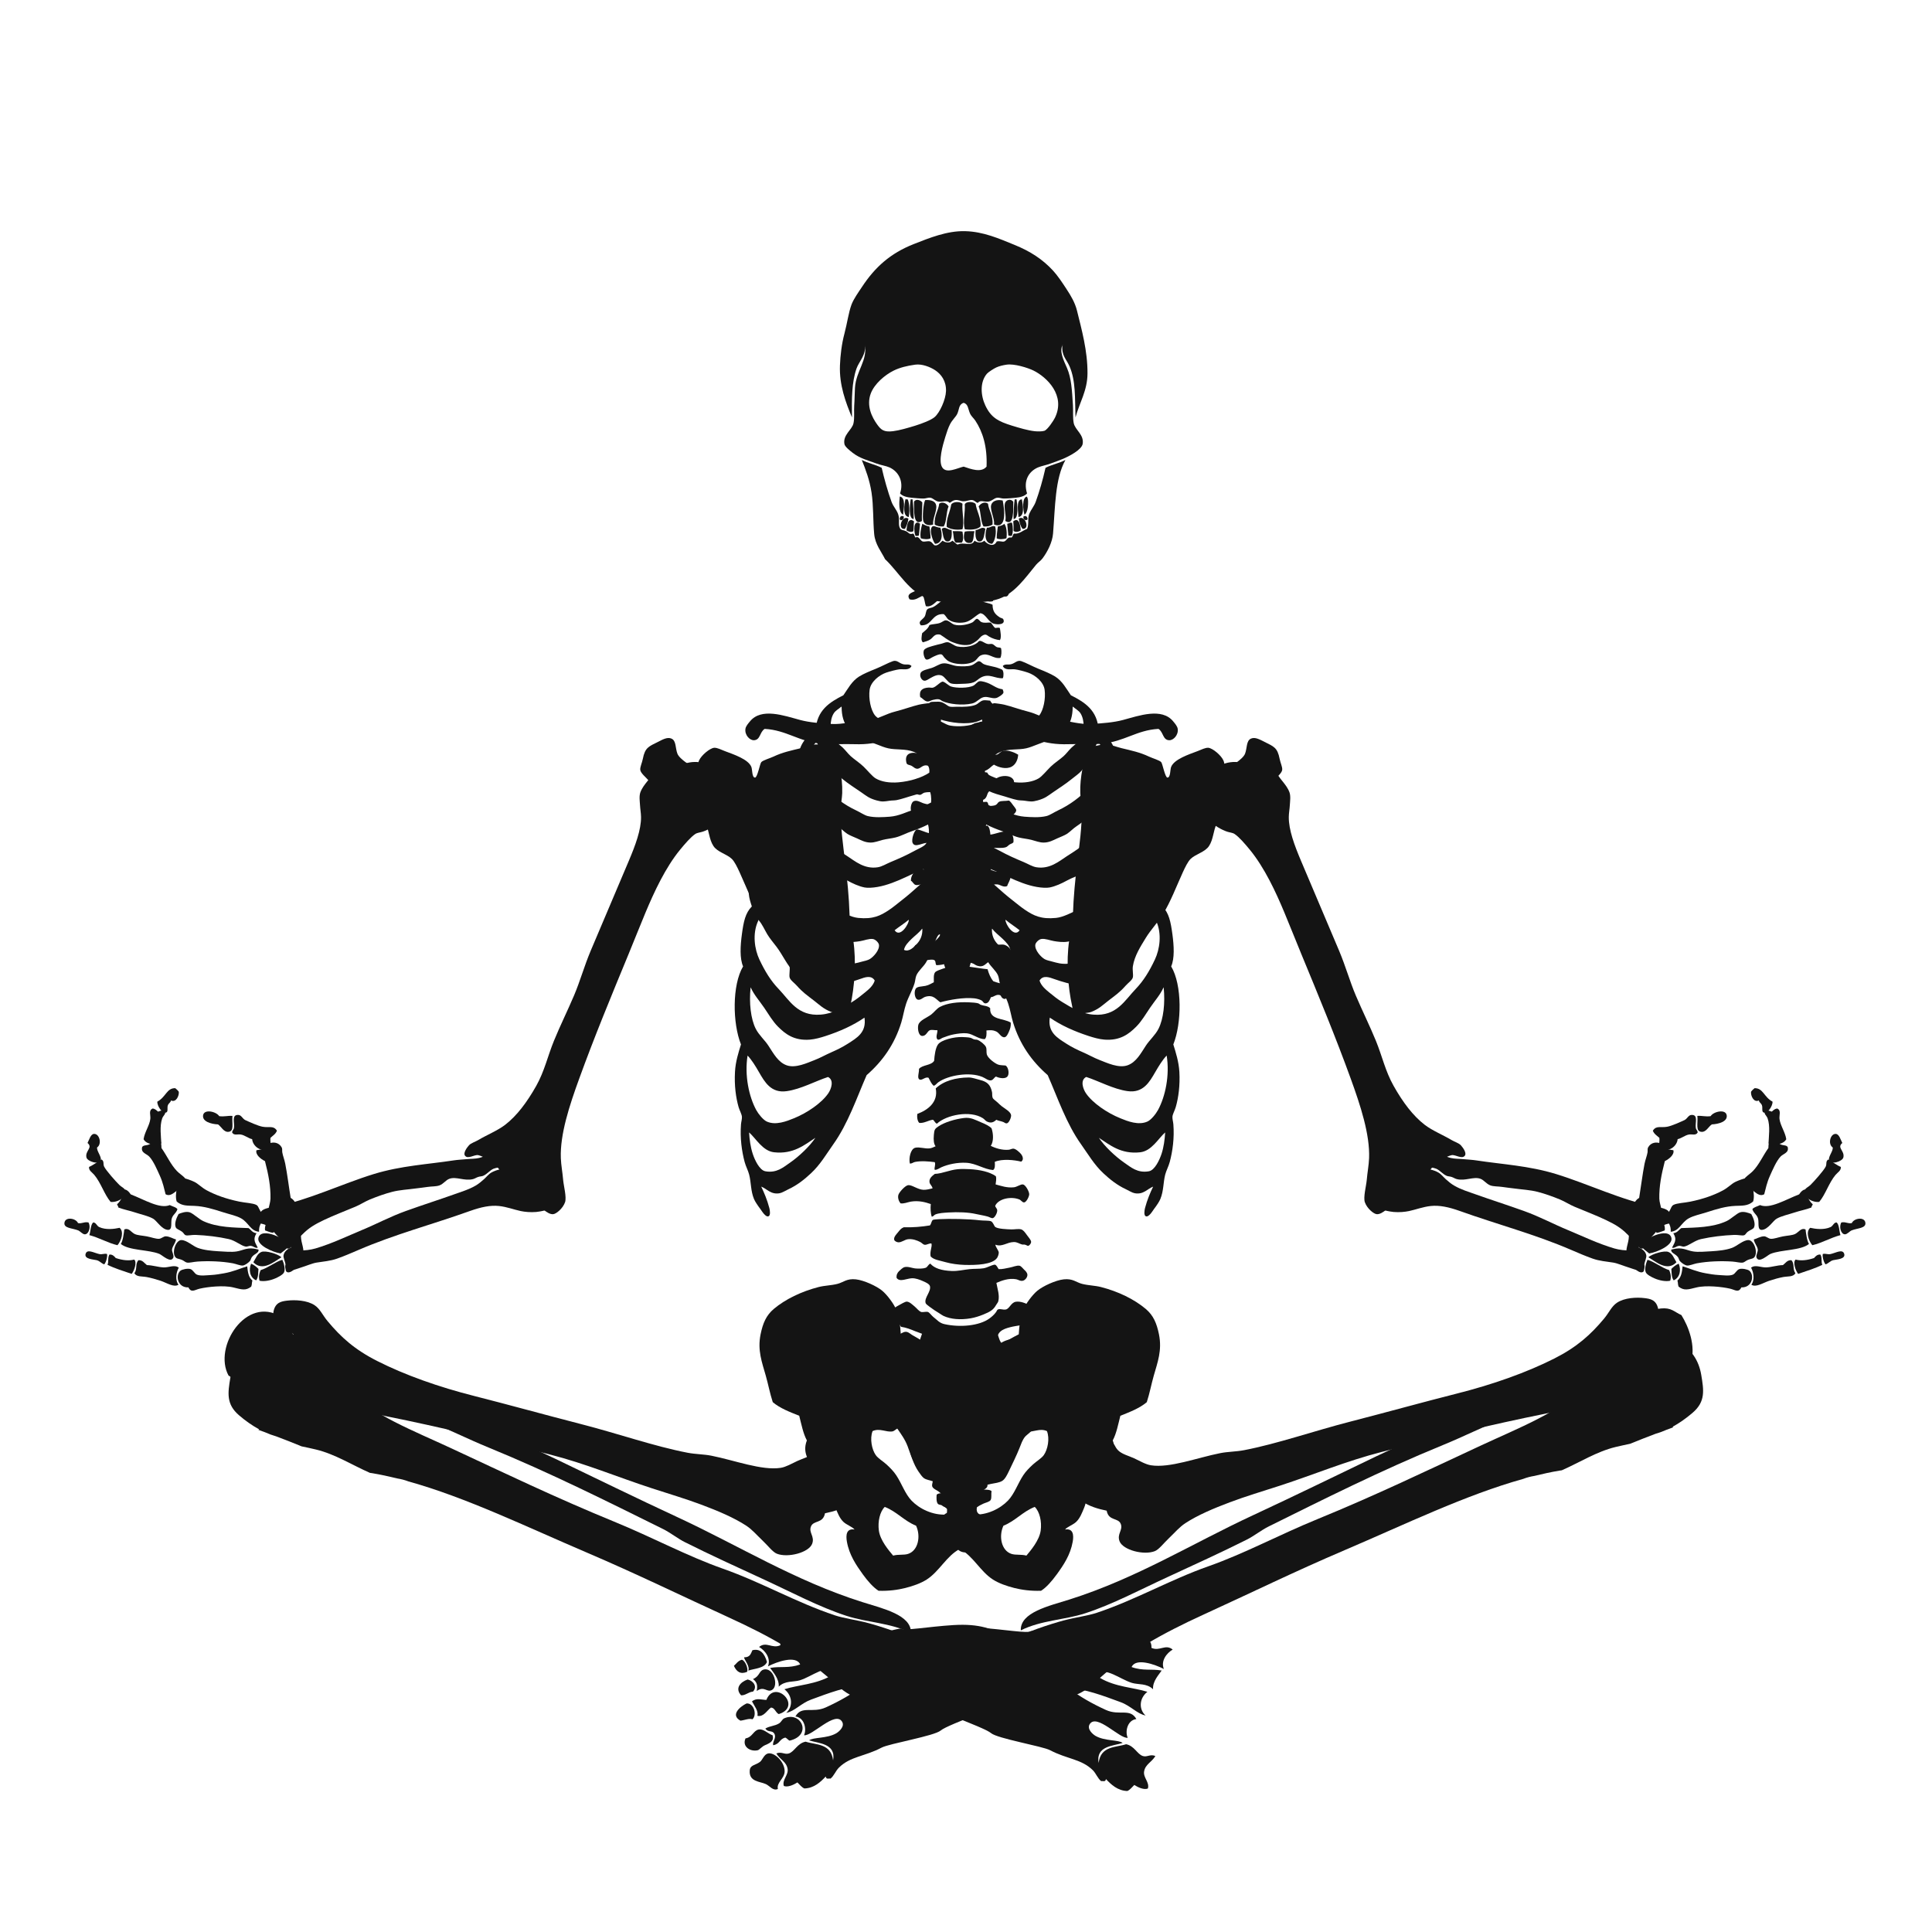 <?xml version="1.0" encoding="utf-8"?>
<!-- Generator: Adobe Illustrator 22.1.0, SVG Export Plug-In . SVG Version: 6.00 Build 0)  -->
<svg version="1.1" xmlns="http://www.w3.org/2000/svg" xmlns:xlink="http://www.w3.org/1999/xlink" x="0px" y="0px"
	 viewBox="22.366 337.079 100 100" enable-background="new 22.366 337.079 100 100" xml:space="preserve">
<g id="background">
	<g>
		<g>
			<path fill-rule="evenodd" clip-rule="evenodd" fill="#141414" d="M73.765,367.846c-0.042,0.105,0.033,0.246-0.004,0.348
				c-0.259,0.087-0.446-0.079-0.638-0.17c-0.089-0.044-0.197-0.082-0.301-0.131c-0.099-0.044-0.204-0.127-0.289-0.141
				c-0.28-0.049-0.582,0.046-0.82,0.069c-0.054,0.006-0.131-0.006-0.186,0.005c-0.156,0.033-0.45,0.218-0.588,0.313
				c-0.197,0.133-0.358,0.382-0.651,0.315c-0.063-0.172-0.063-0.411-0.163-0.543c-0.193,0.082-0.396,0.272-0.678,0.19
				c-0.228-0.33,0.272-0.378,0.532-0.547c0.112-0.071,0.2-0.206,0.255-0.256c0.079-0.07,0.274-0.235,0.379-0.244
				c0.089-0.01,0.256,0.038,0.387,0.065c0.114,0.023,0.232,0.088,0.339,0.101c0.276,0.039,0.615-0.007,0.944,0.002
				c0.149,0.005,0.305,0.047,0.411,0.027c0.079-0.014,0.139-0.087,0.221-0.117c0.124-0.046,0.326-0.107,0.495-0.075
				c0.066,0.012,0.201,0.088,0.264,0.142c0.061,0.051,0.085,0.132,0.141,0.172c0.219,0.151,0.718,0.133,0.768,0.327
				c0.029,0.117-0.051,0.233-0.118,0.252C74.301,367.997,73.933,367.817,73.765,367.846z"/>
			<path fill-rule="evenodd" clip-rule="evenodd" fill="#141414" d="M73.741,368.381c0,0.357,0.151,0.512,0.39,0.662
				c0.054,0.032,0.131,0.032,0.162,0.082c0.14,0.289-0.288,0.297-0.49,0.237c-0.288-0.086-0.418-0.521-0.697-0.542
				c-0.226,0.096-0.474,0.406-0.795,0.467c-0.301,0.059-0.639,0.013-0.838-0.129c-0.106-0.075-0.142-0.199-0.255-0.291
				c-0.637-0.046-0.597,0.62-1.191,0.576c-0.175-0.207,0.101-0.287,0.2-0.451c0.069-0.118,0.054-0.296,0.139-0.377
				c0.068-0.064,0.204-0.07,0.284-0.107c0.127-0.059,0.247-0.168,0.366-0.258c0.115-0.084,0.221-0.209,0.353-0.27
				c0.258-0.116,0.628-0.064,0.943-0.097c0.083-0.01,0.18-0.014,0.248-0.007c0.276,0.033,0.448,0.216,0.668,0.331
				C73.396,368.296,73.565,368.285,73.741,368.381z"/>
			<path fill-rule="evenodd" clip-rule="evenodd" fill="#141414" d="M73.64,369.304c0.096,0.078,0.137,0.213,0.243,0.28
				c0.08-0.002,0.18-0.041,0.236,0.005c0.029,0.168,0.091,0.491,0.003,0.622c-0.177-0.012-0.408-0.089-0.563-0.185
				c-0.114-0.069-0.163-0.153-0.337-0.053c-0.12,0.066-0.187,0.19-0.292,0.268c-0.094,0.068-0.259,0.183-0.392,0.209
				c-0.333,0.062-0.646-0.048-0.862-0.129c-0.238-0.088-0.424-0.26-0.643-0.394c-0.304-0.066-0.358,0.148-0.517,0.25
				c-0.128,0.083-0.24,0.101-0.369,0.147c-0.137-0.055-0.07-0.35-0.05-0.472c0.142-0.125,0.305-0.229,0.376-0.42
				c0.167-0.06,0.371-0.044,0.556-0.114c0.095-0.034,0.194-0.126,0.282-0.131c0.157-0.01,0.301,0.179,0.455,0.224
				c0.256,0.079,0.699,0.005,0.941-0.122c0.067-0.035,0.151-0.174,0.219-0.18c0.09-0.006,0.155,0.135,0.241,0.169
				C73.336,369.345,73.481,369.29,73.64,369.304z"/>
			<path fill-rule="evenodd" clip-rule="evenodd" fill="#141414" d="M74.182,370.633c0.036,0.162,0.02,0.382-0.036,0.498
				c-0.379,0.07-0.604-0.296-0.998-0.136c-0.142,0.056-0.179,0.171-0.292,0.269c-0.311,0.263-1.131,0.237-1.453-0.001
				c-0.04-0.029-0.117-0.105-0.166-0.158c-0.043-0.049-0.081-0.144-0.153-0.157c-0.114-0.022-0.288,0.07-0.407,0.122
				c-0.1,0.042-0.258,0.177-0.369,0.146c-0.089-0.026-0.181-0.321-0.124-0.47c0.055-0.142,0.417-0.218,0.565-0.262
				c0.107-0.032,0.219-0.056,0.333-0.083c0.115-0.028,0.22-0.088,0.323-0.083c0.157,0.007,0.338,0.187,0.514,0.223
				c0.426,0.085,0.929-0.041,1.1-0.264c0.121-0.098,0.293,0.109,0.487,0.137c0.058,0.009,0.143-0.014,0.2-0.004
				c0.104,0.018,0.165,0.128,0.265,0.166C74.058,370.609,74.115,370.574,74.182,370.633z"/>
			<path fill-rule="evenodd" clip-rule="evenodd" fill="#141414" d="M74.272,372.184c-0.408,0.026-0.691-0.263-1.119-0.046
				c-0.135,0.066-0.237,0.196-0.392,0.257c-0.157,0.064-0.372,0.072-0.584,0.078c-0.174,0.004-0.412,0.032-0.596-0.023
				c-0.162-0.049-0.315-0.354-0.483-0.41c-0.216-0.073-0.407,0.047-0.581,0.14c-0.114,0.061-0.21,0.148-0.321,0.131
				c-0.11-0.014-0.252-0.209-0.182-0.392c0.056-0.148,0.375-0.202,0.565-0.263c0.224-0.073,0.401-0.213,0.59-0.239
				c0.247-0.036,0.507,0.126,0.786,0.142c0.206,0.012,0.493,0.023,0.695-0.042c0.124-0.04,0.199-0.122,0.318-0.194
				c0.126-0.075,0.218,0.087,0.314,0.129c0.197,0.088,0.531,0.12,0.752,0.205c0.088,0.034,0.186,0.065,0.214,0.094
				C74.321,371.832,74.323,372.084,74.272,372.184z"/>
			<path fill-rule="evenodd" clip-rule="evenodd" fill="#141414" d="M74.261,372.756c0.018,0.062,0.052,0.105,0.042,0.174
				c-0.013,0.086-0.277,0.263-0.391,0.282c-0.219,0.037-0.43-0.103-0.647-0.045c-0.214,0.057-0.343,0.271-0.587,0.325
				c-0.507,0.115-1.191,0.032-1.533-0.122c-0.055-0.025-0.111-0.083-0.177-0.095c-0.113-0.021-0.226,0.012-0.321,0.033
				c-0.085,0.02-0.175,0.081-0.259,0.081c-0.166,0.001-0.287-0.195-0.392-0.226c-0.069-0.347,0.11-0.477,0.434-0.496
				c0.072-0.004,0.139,0.018,0.211,0.008c0.176-0.027,0.426-0.352,0.541-0.312c0.158,0.055,0.267,0.201,0.416,0.251
				c0.259,0.086,0.904,0.093,1.167-0.055c0.078-0.044,0.2-0.201,0.293-0.218c0.136-0.025,0.412,0.072,0.539,0.135
				C73.836,372.595,73.978,372.717,74.261,372.756z"/>
			<path fill-rule="evenodd" clip-rule="evenodd" fill="#141414" d="M73.617,373.344c0.137,0.28,0.473,0.353,0.71,0.53
				c0.009,0.184,0.119,0.427-0.025,0.521c-0.313-0.016-0.558-0.161-0.948-0.112c-0.144,0.018-0.258,0.092-0.381,0.134
				c-0.576,0.193-1.412,0.07-1.941-0.101c-0.094-0.03-0.182-0.106-0.277-0.118c-0.362-0.043-0.617,0.167-0.915,0.172
				c-0.049-0.105-0.069-0.242-0.073-0.396c0.142-0.144,0.349-0.233,0.538-0.362c0.086-0.058,0.166-0.172,0.231-0.192
				c0.083-0.023,0.199-0.014,0.298-0.019c0.252-0.015,0.336,0.04,0.488,0.137c0.067,0.042,0.144,0.106,0.214,0.118
				c0.123,0.023,0.262-0.001,0.387,0.003c0.309,0.014,0.697,0,0.941-0.098c0.145-0.058,0.242-0.21,0.415-0.235
				C73.386,373.313,73.507,373.341,73.617,373.344z"/>
			<path fill-rule="evenodd" clip-rule="evenodd" fill="#141414" d="M70.819,375.764c-0.072-0.166-0.03-0.2-0.093-0.284
				c-0.047-0.062-0.098-0.058-0.177-0.095c-0.047-0.022-0.109-0.09-0.163-0.095c-0.144-0.015-0.409,0.116-0.568,0.188
				c-0.092,0.042-0.187,0.127-0.258,0.131c-0.134,0.007-0.313-0.168-0.343-0.328c-0.039-0.203,0.059-0.544,0.21-0.589
				c0.093-0.027,0.202,0.036,0.337,0.055c0.159,0.021,0.411,0.047,0.534,0.01c0.103-0.029,0.197-0.126,0.257-0.192
				c0.057-0.067,0.093-0.257,0.217-0.242c0.264,0.033,0.522,0.272,0.791,0.315c0.441,0.073,0.984,0.018,1.326-0.12
				c0.219-0.088,0.387-0.159,0.584-0.014c0.099,0.073,0.132,0.202,0.256,0.267c0.058,0.031,0.156,0.07,0.25,0.081
				c0.353,0.042,0.735-0.274,0.981-0.088c0.101,0.078,0.132,0.338,0.061,0.471c-0.048,0.09-0.168,0.145-0.319,0.195
				c-0.136,0.047-0.269,0.11-0.407,0.096c-0.15-0.013-0.294-0.207-0.477-0.211c-0.056-0.001-0.207,0.04-0.272,0.081
				c-0.068,0.044-0.11,0.14-0.182,0.192c-0.152,0.109-0.397,0.179-0.615,0.226c-0.233,0.051-0.481,0.106-0.706,0.129
				c-0.299,0.032-0.524-0.081-0.799-0.128C71.098,375.79,70.959,375.824,70.819,375.764z"/>
			<path fill-rule="evenodd" clip-rule="evenodd" fill="#141414" d="M75.067,376.141c-0.015,0.268-0.133,0.507-0.332,0.617
				c-0.289,0.16-0.69,0.037-0.923-0.101c-0.119,0.07-0.207,0.188-0.353,0.27c-0.342,0.189-0.955,0.23-1.474,0.198
				c-0.324-0.021-0.651-0.15-0.937-0.163c-0.148-0.007-0.257,0.036-0.36,0.008c-0.152-0.037-0.187-0.237-0.317-0.265
				c-0.232-0.064-0.344,0.146-0.505,0.163c-0.138,0.012-0.21-0.095-0.326-0.155c-0.091-0.047-0.207-0.034-0.252-0.131
				c-0.079-0.296,0.008-0.484,0.247-0.528c0.407-0.074,0.913,0.313,1.144-0.004c0.177-0.244,0.526-0.04,0.746,0.007
				c0.114,0.023,0.25,0.044,0.374,0.052c0.626,0.042,1.018-0.216,1.497-0.299c0.021-0.002,0.027-0.012,0.05-0.014
				c0.094-0.005,0.202,0.136,0.278,0.193c0.083,0.06,0.186,0.16,0.302,0.154c0.153-0.009,0.215-0.183,0.393-0.209
				C74.581,375.898,74.909,376.041,75.067,376.141z"/>
			<path fill-rule="evenodd" clip-rule="evenodd" fill="#141414" d="M73.709,377.966c-0.286,0.086-0.201,0.285-0.349,0.444
				c-0.089,0.095-0.314,0.127-0.469,0.161c-0.357,0.075-0.597,0.146-0.993,0.061c-0.076-0.016-0.17-0.064-0.262-0.092
				c-0.18-0.055-0.345-0.112-0.528-0.173c-0.1-0.034-0.206-0.048-0.263-0.081c-0.066-0.039-0.087-0.142-0.14-0.171
				c-0.102-0.053-0.354-0.039-0.473-0.013c-0.111,0.025-0.162,0.112-0.247,0.119c-0.095,0.007-0.356-0.11-0.414-0.188
				c-0.063-0.088-0.079-0.298-0.047-0.397c0.03-0.093,0.22-0.243,0.317-0.246c0.12-0.001,0.165,0.145,0.302,0.168
				c0.174,0.027,0.311-0.039,0.496-0.049c0.121-0.138,0.039-0.421,0.363-0.395c0.449,0.036,0.868,0.231,1.348,0.177
				c0.169-0.018,0.347-0.064,0.493-0.112c0.189-0.059,0.311-0.175,0.619-0.114c0.103,0.136,0.143,0.332,0.344,0.339
				c0.09,0.004,0.2-0.087,0.308-0.119c0.255-0.077,0.543-0.046,0.673,0.107c0.157,0.184,0.007,0.317-0.15,0.476
				c-0.1,0.102-0.217,0.226-0.366,0.246C74.037,378.147,73.894,378,73.709,377.966z"/>
			<path fill-rule="evenodd" clip-rule="evenodd" fill="#141414" d="M73.556,378.802c0.158-0.022,0.263-0.005,0.37-0.071
				c0.069-0.043,0.089-0.122,0.157-0.154c0.137-0.06,0.308-0.027,0.508-0.062c0.064,0.042,0.138,0.129,0.205,0.231
				c0.052,0.079,0.166,0.192,0.169,0.27c0.004,0.095-0.136,0.25-0.241,0.278c-0.308,0.086-0.751-0.107-1.02,0.001
				c-0.126,0.051-0.162,0.263-0.29,0.343c-0.096,0.061-0.29,0.119-0.457,0.159c-0.229,0.057-0.416,0.153-0.641,0.166
				c-0.286,0.015-0.541-0.04-0.749-0.118c-0.146-0.054-0.268-0.177-0.43-0.226c-0.097-0.028-0.227-0.008-0.287-0.079
				c-0.106-0.127-0.018-0.298-0.195-0.381c-0.173-0.026-0.294,0.05-0.458,0.086c-0.098,0.022-0.23,0.073-0.359,0.059
				c-0.089-0.008-0.281-0.145-0.317-0.265c-0.046-0.147,0.014-0.432,0.135-0.488c0.17-0.08,0.357,0.055,0.487,0.099
				c0.165,0.057,0.295,0.061,0.438,0.114c0.133-0.063,0.156-0.326,0.415-0.298c0.157,0.018,0.344,0.125,0.527,0.186
				c0.267,0.091,0.545,0.218,0.949,0.162c0.38-0.051,0.531-0.225,0.951-0.234C73.522,378.599,73.504,378.737,73.556,378.802z"/>
			<path fill-rule="evenodd" clip-rule="evenodd" fill="#141414" d="M73.47,379.812c0.121,0.083,0.139,0.277,0.16,0.468
				c0.334-0.049,0.572-0.192,0.977-0.174c0.157,0.094,0.241,0.322,0.214,0.567c-0.04,0.063-0.124,0.072-0.196,0.117
				c-0.07,0.042-0.118,0.116-0.195,0.141c-0.227,0.073-0.486,0.012-0.783,0.044c-0.156,0.089-0.123,0.376-0.247,0.504
				c-0.083,0.083-0.366,0.111-0.495,0.135c-0.289,0.058-0.567,0.121-0.903,0.148c-0.179,0.014-0.336,0.001-0.475-0.051
				c-0.212-0.079-0.332-0.261-0.517-0.298c-0.105-0.021-0.226,0.024-0.25-0.042c-0.037-0.091,0.003-0.174-0.006-0.261
				c-0.018-0.176-0.173-0.376-0.345-0.402c-0.269-0.039-0.687,0.285-0.808-0.004c-0.039-0.088-0.007-0.265,0.017-0.349
				c0.027-0.105,0.111-0.31,0.19-0.34c0.06-0.024,0.244,0.055,0.35,0.091c0.16,0.055,0.444,0.188,0.636,0.07
				c0.154-0.094,0.014-0.489,0.286-0.455c0.094,0.014,0.152,0.107,0.253,0.168c0.245,0.149,0.652,0.224,1.085,0.172
				C72.807,380.015,73.101,379.861,73.47,379.812z"/>
			<path fill-rule="evenodd" clip-rule="evenodd" fill="#141414" d="M73.082,381.76c0.389,0.197,0.661,0.56,1.366,0.413
				c0.079,0.097,0.21,0.176,0.22,0.305c0.009,0.121-0.142,0.35-0.173,0.465c-0.187,0.083-0.352-0.07-0.501-0.088
				c-0.303-0.035-0.475,0.191-0.649,0.34c-0.087,0.001-0.129-0.046-0.202-0.058c-0.234,0.135-0.446,0.277-0.762,0.317
				c-0.488,0.062-0.935-0.098-1.433-0.101c-0.123-0.057-0.127-0.184-0.181-0.283c-0.043-0.079-0.168-0.209-0.253-0.228
				c-0.112-0.027-0.275-0.012-0.386-0.003c-0.115,0.008-0.237,0.07-0.36,0.046c-0.117-0.023-0.166-0.183-0.254-0.217
				c-0.004-0.303,0.186-0.421,0.282-0.63c0.286-0.059,0.446,0.148,0.71,0.095c0.075-0.015,0.204-0.115,0.283-0.18
				c0.033-0.029,0.048-0.076,0.084-0.104c0.049-0.036,0.272-0.147,0.32-0.144c0.085,0.006,0.082,0.086,0.152,0.121
				c0.039,0.018,0.125,0.008,0.186,0.033c0.079,0.029,0.122,0.085,0.203,0.095c0.106,0.01,0.231-0.013,0.36-0.01
				c0.123,0.001,0.247,0.023,0.361,0.015C72.696,381.945,72.902,381.823,73.082,381.76z"/>
			<path fill-rule="evenodd" clip-rule="evenodd" fill="#141414" d="M73.35,383.481c0.061,0.062,0.05,0.202,0.081,0.295
				c0.329,0.285,1.062-0.233,1.309,0.118c0.074,0.105,0.087,0.354,0.073,0.445c-0.083,0.53-0.81,0.218-1.233,0.379
				c-0.042,0.094-0.039,0.228-0.055,0.35c-0.156,0.169-0.474,0.127-0.803,0.157c-0.663,0.06-1.499,0.254-1.622-0.269
				c-0.288-0.211-0.986-0.11-1.314-0.315c-0.19-0.12-0.308-0.549-0.055-0.72c0.318-0.047,0.679,0.105,0.918-0.061
				c0.097-0.067,0.118-0.231,0.204-0.291c0.077-0.053,0.27-0.057,0.421-0.036c0.196,0.029,0.483,0.097,0.674,0.107
				c0.103,0.005,0.242,0.001,0.347-0.009C72.714,383.595,72.955,383.427,73.35,383.481z"/>
			<path fill-rule="evenodd" clip-rule="evenodd" fill="#141414" d="M73.445,385.293c0.074,0.078,0.124,0.203,0.17,0.344
				c0.039,0.122,0.089,0.28,0.206,0.318c0.185,0.06,0.389-0.025,0.561,0.035c0.111,0.039,0.256,0.151,0.28,0.243
				c0.049,0.183-0.031,0.421-0.122,0.562c-0.353,0.041-0.665-0.084-0.957,0.049c-0.223,0.101-0.287,0.34-0.652,0.215
				c-0.079-0.027-0.143-0.09-0.227-0.118c-0.229-0.079-0.555-0.136-0.86-0.104c-0.386,0.044-0.577,0.192-1.003,0.2
				c-0.069-0.04-0.029-0.185-0.094-0.246c-0.091-0.087-0.366-0.011-0.558,0.001c-0.194,0.012-0.474,0.025-0.55-0.061
				c-0.161-0.187,0.017-0.679,0.131-0.749c0.572,0.116,0.935-0.075,1.195-0.402c0.078-0.099,0.131-0.271,0.23-0.28
				c0.065-0.005,0.121,0.075,0.188,0.095c0.298,0.09,0.761,0.064,1.17,0.032C72.875,385.402,73.171,385.243,73.445,385.293z"/>
			<path fill-rule="evenodd" clip-rule="evenodd" fill="#141414" d="M73.482,387.244c0.067,0.243,0.159,0.461,0.3,0.625
				c0.195,0.068,0.387,0.138,0.65,0.133c0.018,0.074,0.105,0.104,0.129,0.196c0.072,0.276-0.077,0.765-0.334,0.519
				c-0.046-0.044-0.043-0.115-0.116-0.134c-0.192-0.05-0.292,0.099-0.457,0.112c-0.044,0.104-0.105,0.308-0.265,0.318
				c-0.126,0.006-0.124-0.099-0.229-0.157c-0.084-0.047-0.25-0.091-0.363-0.103c-0.56-0.06-1.288,0.077-1.759,0.205
				c-0.222-0.144-0.345-0.402-0.753-0.292c-0.159,0.043-0.244,0.178-0.395,0.159c-0.169-0.021-0.23-0.373-0.136-0.556
				c0.07-0.14,0.32-0.12,0.517-0.163c0.182-0.037,0.301-0.127,0.43-0.185c0.004-0.18-0.026-0.389,0.062-0.512
				c0.057-0.077,0.267-0.141,0.381-0.183c0.129-0.047,0.31-0.107,0.444-0.123C72.303,387.021,72.926,387.196,73.482,387.244z"/>
			<path fill-rule="evenodd" clip-rule="evenodd" fill="#141414" d="M74.683,390.011c0.013,0.186-0.027,0.304-0.088,0.449
				c-0.048,0.112-0.125,0.291-0.229,0.305c-0.187,0.025-0.265-0.22-0.442-0.3c-0.171-0.078-0.293-0.07-0.5-0.05
				c0.01,0.187,0.01,0.365-0.088,0.451c-0.327,0-0.595-0.264-0.915-0.302c-0.213-0.025-0.493,0.016-0.695,0.055
				c-0.201,0.038-0.413,0.117-0.568,0.175c-0.086,0.034-0.159,0.121-0.258,0.094c-0.131-0.107-0.003-0.336-0.013-0.484
				c-0.163,0.003-0.274-0.038-0.385-0.003c-0.145,0.047-0.188,0.317-0.416,0.296c-0.178-0.015-0.237-0.374-0.189-0.566
				c0.065-0.25,0.465-0.377,0.683-0.552c0.157-0.126,0.267-0.294,0.439-0.384c0.377-0.197,0.918-0.261,1.498-0.236
				c0.172,0.006,0.366,0.021,0.474,0.051c0.051,0.014,0.092,0.062,0.152,0.082c0.154,0.056,0.365,0.047,0.475,0.174
				C73.572,389.888,74.325,389.772,74.683,390.011z"/>
			<path fill-rule="evenodd" clip-rule="evenodd" fill="#141414" d="M73.919,392.802c-0.088,0.033-0.131,0.164-0.244,0.193
				c-0.147,0.036-0.303-0.109-0.463-0.175c-0.675-0.277-1.771-0.079-2.267,0.268c-0.088,0.061-0.14,0.15-0.245,0.193
				c-0.129-0.099-0.191-0.267-0.272-0.416c-0.173-0.07-0.336,0.158-0.47,0.087c-0.139-0.075-0.007-0.374-0.026-0.547
				c0.18-0.217,0.636-0.172,0.785-0.418c0.019-0.291,0.069-0.668,0.202-0.85c0.166-0.228,0.828-0.4,1.271-0.38
				c0.142,0.007,0.289,0.008,0.411,0.039c0.064,0.017,0.121,0.064,0.188,0.081c0.052,0.016,0.116,0.007,0.161,0.022
				c0.151,0.049,0.393,0.252,0.444,0.363c0.059,0.126,0.016,0.253,0.047,0.384c0.047,0.194,0.396,0.46,0.574,0.531
				c0.11,0.047,0.275,0.037,0.4,0.053c0.137,0.077,0.203,0.4,0.112,0.545C74.412,392.954,74.073,392.879,73.919,392.802z"/>
			<path fill-rule="evenodd" clip-rule="evenodd" fill="#141414" d="M73.939,395.039c-0.132,0.118-0.271,0.2-0.496,0.088
				c-0.072-0.037-0.122-0.118-0.204-0.17c-0.654-0.42-1.887-0.174-2.379,0.284c-0.099-0.037-0.126-0.148-0.204-0.206
				c-0.248,0.035-0.444,0.185-0.704,0.167c-0.102-0.083-0.135-0.324-0.1-0.471c0.524-0.189,1.089-0.6,0.948-1.317
				c0.421-0.398,1.046-0.558,1.701-0.565c0.191-0.001,0.388,0.077,0.613,0.134c0.363,0.092,0.521,0.258,0.599,0.62
				c0.019,0.086-0.006,0.198,0.033,0.297c0.028,0.074,0.16,0.153,0.241,0.23c0.081,0.077,0.169,0.161,0.243,0.218
				c0.14,0.109,0.444,0.269,0.47,0.448c0.016,0.114-0.105,0.411-0.224,0.428c-0.073,0.011-0.12-0.048-0.177-0.069
				C74.171,395.102,74.022,395.091,73.939,395.039z"/>
			<path fill-rule="evenodd" clip-rule="evenodd" fill="#141414" d="M73.649,396.388c0.223,0.114,0.585,0.237,0.936,0.201
				c0.077-0.008,0.162-0.061,0.236-0.056c0.129,0.008,0.331,0.201,0.392,0.277c0.079,0.096,0.165,0.291,0.01,0.396
				c-0.34-0.088-0.988-0.159-1.367,0.01c0.012,0.18,0.019,0.358-0.089,0.424c-0.473-0.04-0.87-0.343-1.376-0.375
				c-0.474-0.029-0.965,0.083-1.299,0.231c-0.111,0.049-0.217,0.142-0.345,0.133c-0.037-0.119,0.061-0.259,0.003-0.397
				c-0.303-0.04-0.693-0.075-1.02-0.012c-0.101,0.02-0.17,0.099-0.271,0.081c-0.06-0.273,0.033-0.75,0.277-0.814
				c0.212-0.057,0.516,0.065,0.759,0.03c0.112-0.015,0.19-0.064,0.297-0.107c-0.094-0.12-0.113-0.323-0.09-0.581
				c0.024-0.279,0.045-0.318,0.225-0.441c0.324-0.222,0.877-0.388,1.345-0.443c0.347-0.042,0.585,0.105,0.85,0.215
				c0.233,0.094,0.45,0.198,0.568,0.321C73.786,395.775,73.802,396.159,73.649,396.388z"/>
			<path fill-rule="evenodd" clip-rule="evenodd" fill="#141414" d="M73.898,398.384c0.293,0.078,0.582,0.187,0.947,0.149
				c0.158-0.016,0.345-0.165,0.47-0.148c0.124,0.015,0.317,0.348,0.323,0.501c0.005,0.114-0.142,0.418-0.262,0.43
				c-0.09,0.01-0.165-0.122-0.252-0.155c-0.44-0.173-1.082-0.035-1.247,0.33c0.01,0.085,0.1,0.135,0.105,0.233
				c0.008,0.142-0.132,0.384-0.227,0.404c-0.077,0.016-0.183-0.06-0.263-0.08c-0.191-0.055-0.405-0.085-0.624-0.135
				c-0.384-0.087-0.914-0.107-1.42-0.076c-0.238,0.016-0.493,0.029-0.669,0.103c-0.07,0.031-0.086,0.091-0.183,0.117
				c-0.065-0.162-0.074-0.449-0.053-0.657c-0.298-0.105-0.646-0.19-1.035-0.125c-0.173,0.03-0.343,0.116-0.532,0.089
				c-0.089-0.112-0.15-0.274-0.112-0.432c0.035-0.138,0.353-0.492,0.51-0.51c0.19-0.023,0.495,0.231,0.789,0.241
				c0.168,0.005,0.304-0.038,0.471-0.074c-0.018-0.14-0.145-0.194-0.158-0.333c-0.02-0.195,0.143-0.313,0.276-0.417
				c0.368-0.011,0.759-0.2,1.174-0.241c0.21-0.021,0.43-0.013,0.633-0.003c0.519,0.026,1.031,0.137,1.352,0.364
				C73.953,398.099,73.911,398.255,73.898,398.384z"/>
			<path fill-rule="evenodd" clip-rule="evenodd" fill="#141414" d="M73.889,401.503c-0.001,0.072,0.048,0.128,0.08,0.197
				c0.028,0.059,0.086,0.14,0.092,0.196c0.01,0.083-0.046,0.239-0.092,0.3c-0.246,0.338-1.054,0.371-1.681,0.354
				c-0.319-0.01-0.685-0.058-0.961-0.137c-0.318-0.092-0.637-0.126-0.792-0.304c-0.051-0.273,0.085-0.48,0.046-0.659
				c-0.073-0.046-0.232,0.067-0.345,0.059c-0.093-0.007-0.143-0.093-0.24-0.144c-0.157-0.081-0.389-0.171-0.626-0.145
				c-0.178,0.019-0.336,0.17-0.506,0.161c-0.07-0.003-0.195-0.055-0.214-0.131c-0.036-0.145,0.123-0.296,0.189-0.378
				c0.1-0.124,0.166-0.217,0.304-0.269c0.481,0.013,0.926-0.027,1.352-0.096c0.08-0.071,0.075-0.245,0.166-0.29
				c0.035-0.017,0.244-0.029,0.323-0.034c0.538-0.029,1.51-0.012,2.102,0.059c0.172,0.022,0.475,0.005,0.573,0.049
				c0.113,0.05,0.159,0.245,0.218,0.293c0.134,0.106,0.615,0.121,0.836,0.129c0.174,0.005,0.364-0.043,0.51-0.001
				c0.11,0.032,0.199,0.157,0.294,0.291c0.078,0.112,0.218,0.255,0.219,0.355c0.001,0.086-0.09,0.192-0.143,0.203
				c-0.058,0.011-0.084-0.037-0.176-0.058c-0.054-0.013-0.105,0.002-0.149-0.009c-0.154-0.04-0.246-0.129-0.426-0.127
				C74.482,401.372,74.234,401.639,73.889,401.503z"/>
			<path fill-rule="evenodd" clip-rule="evenodd" fill="#141414" d="M73.865,402.536c0.1,0.04,0.129,0.153,0.193,0.233
				c0.195,0.01,0.366-0.044,0.557-0.077c0.174-0.029,0.369-0.126,0.52-0.099c0.082,0.014,0.179,0.144,0.241,0.205
				c0.059,0.055,0.165,0.146,0.168,0.269c0.004,0.125-0.117,0.28-0.241,0.304c-0.143,0.027-0.22-0.055-0.337-0.078
				c-0.382-0.074-0.77,0.077-1.027,0.187c0.057,0.322,0.176,0.642,0.098,0.955c-0.014,0.057-0.074,0.12-0.119,0.2
				c-0.145,0.26-0.329,0.349-0.671,0.49c-0.197,0.081-0.434,0.155-0.642,0.19c-0.521,0.088-1.024,0.052-1.408-0.127
				c-0.071-0.034-0.15-0.096-0.227-0.143c-0.173-0.107-0.31-0.192-0.482-0.323c-0.084-0.067-0.197-0.136-0.215-0.207
				c-0.07-0.274,0.294-0.586,0.228-0.863c-0.029-0.12-0.224-0.2-0.368-0.265c-0.161-0.072-0.374-0.152-0.563-0.146
				c-0.268,0.007-0.632,0.219-0.796-0.018c-0.019-0.158,0.043-0.27,0.128-0.351c0.063-0.06,0.186-0.182,0.28-0.207
				c0.193-0.049,0.401,0.062,0.611,0.072c0.148,0.007,0.351,0.012,0.483-0.037c0.105-0.038,0.124-0.162,0.243-0.217
				c0.211,0.248,0.593,0.361,1.104,0.382c0.329,0.014,0.612-0.064,0.93-0.096c0.256-0.026,0.512-0.008,0.719-0.044
				C73.5,402.685,73.682,402.553,73.865,402.536z"/>
			<path fill-rule="evenodd" clip-rule="evenodd" fill="#141414" d="M75.685,404.653c0.1,0.272-0.022,0.463-0.133,0.649
				c-0.061,0.103-0.123,0.242-0.179,0.291c-0.117,0.098-0.388,0.104-0.593,0.152c-0.361,0.083-0.778,0.187-0.793,0.604
				c-0.007,0.211,0.088,0.301,0.074,0.507c-0.017,0.285-0.179,0.372-0.358,0.557c-0.264,0.272-0.466,0.626-0.953,0.682
				c-0.393,0.046-0.924,0.016-1.196-0.107c-0.155-0.07-0.327-0.226-0.493-0.348c-0.084-0.062-0.165-0.107-0.24-0.18
				c-0.143-0.14-0.233-0.196-0.37-0.352c-0.095-0.109-0.152-0.178-0.158-0.369c-0.005-0.144,0.078-0.324,0.013-0.473
				c-0.052-0.12-0.385-0.209-0.541-0.272c-0.292-0.118-0.472-0.194-0.764-0.241c-0.119-0.165-0.202-0.417-0.326-0.627
				c-0.04-0.066-0.109-0.151-0.106-0.208c0.005-0.112,0.202-0.213,0.304-0.27c0.116-0.062,0.342-0.203,0.431-0.198
				c0.142,0.011,0.274,0.146,0.403,0.252c0.115,0.094,0.229,0.26,0.356,0.288c0.062,0.015,0.243-0.028,0.323-0.008
				c0.079,0.02,0.208,0.199,0.28,0.255c0.207,0.158,0.314,0.322,0.594,0.381c0.795,0.175,1.791,0.089,2.317-0.294
				c0.116-0.084,0.255-0.202,0.352-0.343c0.04-0.06,0.041-0.104,0.096-0.128c0.117-0.047,0.266,0.038,0.409,0.003
				c0.187-0.045,0.263-0.361,0.513-0.399C75.192,404.422,75.453,404.534,75.685,404.653z"/>
			<path fill-rule="evenodd" clip-rule="evenodd" fill="#141414" d="M70.2,406.581c0.052,0.155-0.009,0.352,0.039,0.534
				c0.02,0.072,0.132,0.163,0.192,0.231c0.246,0.278,0.521,0.627,1.001,0.72c0.461,0.09,1.082,0.243,1.555,0.061
				c0.129-0.05,0.26-0.166,0.379-0.246c0.129-0.086,0.278-0.161,0.38-0.247c0.07-0.058,0.124-0.155,0.193-0.24
				c0.065-0.08,0.157-0.165,0.18-0.241c0.059-0.193,0.008-0.36,0.036-0.548c0.123-0.085,0.252-0.138,0.406-0.183
				c0.148-0.045,0.355-0.045,0.469-0.125c0.09-0.063,0.101-0.236,0.191-0.278c0.096-0.043,0.246-0.026,0.335-0.021
				c0.063,0.055,0.108,0.157,0.156,0.22c0.139,0.183,0.332,0.311,0.484,0.486c0.069,0.081,0.134,0.185,0.206,0.28
				c0.067,0.091,0.161,0.179,0.218,0.267c0.094,0.153,0.107,0.387,0.139,0.595c0.067,0.426,0.098,0.858,0.17,1.3
				c0.061,0.373,0.119,0.792-0.048,1.071c-0.095,0.161-0.258,0.262-0.45,0.384c-0.093,0.06-0.168,0.151-0.255,0.217
				c-0.173,0.133-0.349,0.251-0.512,0.411c-0.083,0.081-0.186,0.147-0.243,0.217c-0.139,0.17-0.206,0.384-0.284,0.579
				c-0.169,0.422-0.341,0.757-0.541,1.182c-0.098,0.206-0.206,0.426-0.348,0.518c-0.303,0.196-0.942,0.094-1.07,0.437
				c0.166,0.038,0.407-0.005,0.512,0.099c-0.034,0.183,0.018,0.341-0.051,0.461c-0.054,0.091-0.26,0.134-0.369,0.183
				c-0.142,0.064-0.252,0.125-0.342,0.195c-0.056,0.33,0.153,0.384,0.359,0.439c0.016,0.203,0.068,0.384-0.063,0.46
				c-0.069,0.042-0.166,0.017-0.235,0.044c-0.072,0.029-0.158,0.102-0.17,0.178c-0.021,0.148,0.136,0.302,0.074,0.471
				c-0.051,0.142-0.326,0.147-0.403,0.272c-0.03,0.159,0.021,0.363-0.076,0.436c-0.115,0.085-0.467-0.027-0.503-0.198
				c-0.026-0.134,0.091-0.216,0.04-0.374c-0.069-0.062-0.209-0.051-0.276-0.116c-0.053-0.155,0.034-0.283,0.003-0.41
				c-0.067-0.277-0.646-0.246-0.479-0.747c0.041-0.124,0.184-0.18,0.342-0.22c-0.069-0.107-0.229-0.26-0.406-0.337
				c-0.07-0.031-0.181-0.029-0.227-0.083c-0.081-0.096-0.075-0.324-0.061-0.471c0.1-0.112,0.378-0.052,0.494-0.15
				c-0.06-0.141-0.145-0.255-0.234-0.366c-0.159-0.043-0.3-0.118-0.451-0.175c-0.155-0.058-0.337-0.077-0.464-0.162
				c-0.095-0.064-0.194-0.216-0.283-0.342c-0.256-0.364-0.402-0.876-0.567-1.316c-0.136-0.361-0.36-0.657-0.546-0.931
				c-0.262-0.071-0.553-0.052-0.738-0.192c-0.034-0.026-0.06-0.079-0.103-0.122c-0.122-0.116-0.205-0.215-0.345-0.363
				c-0.138-0.146-0.247-0.237-0.273-0.491c-0.043-0.42,0.096-0.85,0.204-1.323c0.098-0.445,0.173-0.885,0.279-1.249
				c0.036-0.123,0.195-0.295,0.276-0.393c0.274-0.331,0.643-0.665,1.035-0.833c0.196-0.084,0.331,0.071,0.439,0.137
				C69.78,406.302,70.028,406.413,70.2,406.581z M70.523,410.96c0.156,0.101,0.463,0.02,0.596-0.053
				c0.024-0.066,0.006-0.168-0.018-0.222C70.798,410.673,70.577,410.739,70.523,410.96z M73.901,410.863
				c-0.006-0.027-0.149-0.176-0.229-0.181c-0.015,0-0.027,0.027-0.036,0.027c-0.143,0.003-0.326,0.02-0.294,0.181
				c0.027,0.145,0.29,0.172,0.476,0.187C73.862,410.99,73.915,410.931,73.901,410.863z M70.755,412.284
				c0.038,0.126,0.471,0.148,0.522-0.025c0.034-0.118-0.035-0.202-0.119-0.283C71.007,411.99,70.686,412.06,70.755,412.284z
				 M73.091,412.314c0.099,0.087,0.3,0.067,0.451,0.1C73.66,412.054,73.066,411.924,73.091,412.314z"/>
		</g>
		<path fill-rule="evenodd" clip-rule="evenodd" fill="#141414" d="M82.354,406.144c-0.118-0.577-0.29-0.982-0.684-1.315
			c-0.598-0.504-1.429-0.906-2.322-1.134c-0.31-0.079-0.638-0.078-0.974-0.163c-0.305-0.077-0.477-0.287-0.953-0.234
			c-0.415,0.046-1.079,0.35-1.369,0.595c-0.25,0.209-0.601,0.672-0.738,1.008c-0.15,0.363-0.187,0.795-0.217,1.242
			c-0.297,0.153-0.592,0.307-0.846,0.504c-0.3-0.253-0.133-0.9-0.739-0.792c-0.116,0.022-0.253,0.118-0.324,0.217
			c-0.213,0.293-0.242,0.936-0.452,1.062c-0.155,0.094-0.507,0.04-0.693,0.109c-0.186-0.07-0.539-0.015-0.694-0.109
			c-0.211-0.127-0.238-0.77-0.451-1.062c-0.07-0.099-0.207-0.195-0.324-0.217c-0.606-0.107-0.439,0.539-0.737,0.792
			c-0.254-0.196-0.549-0.351-0.846-0.504c-0.031-0.447-0.067-0.879-0.217-1.242c-0.138-0.337-0.489-0.799-0.737-1.008
			c-0.291-0.246-0.954-0.549-1.369-0.595c-0.476-0.053-0.649,0.157-0.954,0.234c-0.334,0.085-0.664,0.083-0.973,0.163
			c-0.893,0.229-1.725,0.631-2.323,1.134c-0.393,0.333-0.566,0.737-0.684,1.315c-0.169,0.833,0.075,1.45,0.27,2.143
			c0.128,0.451,0.212,0.912,0.361,1.368c0.373,0.315,0.866,0.504,1.369,0.703c0.114,0.443,0.201,0.915,0.396,1.277
			c-0.274,0.703,0.177,1.173,0.505,1.64c0.106,0.152,0.199,0.341,0.324,0.504c0.122,0.163,0.303,0.296,0.378,0.451
			c0.141,0.29,0.159,0.612,0.27,0.883c0.108,0.263,0.217,0.551,0.414,0.738c0.17,0.16,0.451,0.246,0.577,0.396
			c-0.427-0.071-0.456,0.292-0.396,0.631c0.121,0.683,0.474,1.203,0.827,1.693c0.251,0.344,0.533,0.67,0.811,0.846
			c0.537,0.019,0.999-0.047,1.387-0.144c0.392-0.1,0.788-0.235,1.099-0.433c0.67-0.429,1.02-1.217,1.72-1.588
			c0.701,0.371,1.049,1.159,1.72,1.588c0.312,0.198,0.708,0.333,1.099,0.433c0.388,0.097,0.849,0.163,1.387,0.144
			c0.279-0.176,0.56-0.502,0.811-0.846c0.356-0.49,0.706-1.01,0.827-1.693c0.06-0.339,0.031-0.702-0.397-0.631
			c0.126-0.15,0.408-0.236,0.577-0.396c0.198-0.187,0.305-0.475,0.414-0.738c0.112-0.271,0.128-0.592,0.27-0.883
			c0.077-0.155,0.255-0.288,0.378-0.451c0.124-0.162,0.218-0.352,0.324-0.504c0.328-0.467,0.777-0.937,0.505-1.64
			c0.195-0.362,0.281-0.834,0.395-1.277c0.501-0.198,0.995-0.388,1.368-0.703c0.148-0.456,0.232-0.917,0.36-1.368
			C82.28,407.594,82.523,406.978,82.354,406.144z M69.369,417.508c-0.231,0.074-0.49,0.013-0.774,0.089
			c-0.225-0.269-0.668-0.781-0.739-1.296c-0.064-0.472,0.056-0.985,0.305-1.225c0.624,0.242,1.004,0.727,1.621,0.973
			C70.035,416.588,69.896,417.336,69.369,417.508z M71.35,415.472c-0.704,0.046-1.398-0.3-1.802-0.721
			c-0.335-0.348-0.513-0.893-0.793-1.313c-0.139-0.211-0.319-0.389-0.503-0.56c-0.184-0.167-0.437-0.311-0.558-0.484
			c-0.201-0.285-0.317-0.85-0.163-1.243c0.378-0.167,0.698,0.071,1.028,0.018c0.119-0.02,0.28-0.218,0.414-0.218
			c0.378,0.005,0.421,0.87,0.486,1.207c0.107,0.555,0.443,1.027,1.027,1.08c0.066,0.168,0.155,0.283,0.162,0.469
			c0.003,0.088-0.051,0.199-0.036,0.288c0.025,0.138,0.248,0.215,0.342,0.289c0.13,0.1,0.218,0.199,0.342,0.269
			c-0.118,0.104-0.259,0.197-0.198,0.397c0.041,0.132,0.25,0.118,0.288,0.25C71.389,415.309,71.383,415.404,71.35,415.472z
			 M76.232,416.301c-0.073,0.515-0.515,1.027-0.739,1.296c-0.285-0.076-0.544-0.015-0.775-0.089
			c-0.527-0.172-0.667-0.919-0.414-1.459c0.619-0.246,0.997-0.731,1.621-0.973C76.175,415.316,76.297,415.829,76.232,416.301z
			 M76.394,412.393c-0.123,0.173-0.377,0.317-0.559,0.484c-0.185,0.171-0.364,0.348-0.505,0.56
			c-0.278,0.421-0.456,0.965-0.792,1.313c-0.404,0.421-1.098,0.767-1.802,0.721c-0.034-0.068-0.039-0.163-0.035-0.27
			c0.038-0.132,0.248-0.118,0.289-0.25c0.061-0.2-0.081-0.294-0.199-0.397c0.125-0.07,0.213-0.169,0.343-0.269
			c0.094-0.074,0.317-0.151,0.342-0.289c0.015-0.089-0.039-0.2-0.037-0.288c0.007-0.187,0.095-0.301,0.162-0.469
			c0.584-0.053,0.921-0.525,1.027-1.08c0.066-0.337,0.11-1.203,0.487-1.207c0.134-0.001,0.294,0.198,0.414,0.218
			c0.33,0.053,0.65-0.185,1.026-0.018C76.711,411.544,76.594,412.108,76.394,412.393z"/>
		<g>
			<path fill-rule="evenodd" clip-rule="evenodd" fill="#141414" d="M66.148,389.705c-0.032,0-0.065,0-0.095,0
				c-0.086,0.008-0.159-0.13-0.286-0.172c-0.123-0.04-0.261-0.029-0.381-0.077c-0.412-0.164-0.578-0.345-0.894-0.59
				c-0.348-0.268-0.582-0.427-0.876-0.761c-0.129-0.148-0.35-0.295-0.381-0.439c-0.03-0.136,0.028-0.385,0-0.571
				c-0.085-0.547-0.399-1.027-0.667-1.466c-0.263-0.433-0.621-0.793-0.894-1.238c-0.395-0.64-0.704-1.458-1.029-2.169
				c-0.119-0.261-0.265-0.556-0.399-0.685c-0.261-0.254-0.74-0.347-0.952-0.667c-0.232-0.351-0.218-0.788-0.4-1.162
				c-0.328-0.672-0.877-1.058-1.542-1.389c-0.302-0.15-0.677-0.172-0.971-0.363c-0.157-0.1-0.282-0.291-0.457-0.495
				c-0.13-0.151-0.402-0.368-0.418-0.534c-0.016-0.153,0.091-0.355,0.133-0.571c0.113-0.586,0.307-0.638,0.781-0.876
				c0.238-0.12,0.491-0.268,0.704-0.17c0.249,0.112,0.192,0.492,0.305,0.78c0.062,0.16,0.278,0.334,0.419,0.438
				c0.179,0.133,0.387,0.234,0.667,0.209c-0.033-0.109-0.002-0.218,0.037-0.304c0.119-0.263,0.556-0.631,0.781-0.649
				c0.152-0.011,0.36,0.099,0.551,0.172c0.457,0.173,1.214,0.42,1.372,0.819c0.057,0.144,0.025,0.549,0.19,0.552
				c0.124,0.002,0.253-0.723,0.324-0.8c0.09-0.099,0.442-0.198,0.628-0.285c0.479-0.227,0.895-0.309,1.427-0.439
				c0.269-0.066,0.531-0.178,0.744-0.19c0.349-0.019,0.651,0.114,1.028,0.152c0.166,0.722,0.389,1.497,0.362,2.363
				c-0.01,0.276-0.071,0.546-0.076,0.837c-0.016,0.934,0.121,1.835,0.227,2.74c0.109,0.903,0.199,1.772,0.23,2.743
				c0.013,0.439,0.126,0.847,0.191,1.295c0.166,1.125,0.067,2.428-0.153,3.408C66.318,389.414,66.334,389.697,66.148,389.705z"/>
		</g>
		<g>
			<path fill-rule="evenodd" clip-rule="evenodd" fill="#141414" d="M78.089,389.705c0.032,0,0.064,0,0.095,0
				c0.087,0.008,0.159-0.13,0.285-0.172c0.124-0.04,0.263-0.029,0.381-0.077c0.413-0.164,0.579-0.345,0.896-0.59
				c0.348-0.268,0.584-0.427,0.876-0.761c0.13-0.148,0.35-0.295,0.381-0.439c0.03-0.136-0.028-0.385,0-0.571
				c0.085-0.547,0.399-1.027,0.666-1.466c0.264-0.433,0.621-0.793,0.895-1.238c0.395-0.64,0.702-1.458,1.028-2.169
				c0.119-0.261,0.265-0.556,0.4-0.685c0.26-0.254,0.74-0.347,0.952-0.667c0.231-0.351,0.217-0.788,0.4-1.162
				c0.328-0.672,0.877-1.058,1.543-1.389c0.301-0.15,0.676-0.172,0.971-0.363c0.156-0.1,0.281-0.291,0.457-0.495
				c0.13-0.151,0.402-0.368,0.418-0.534c0.016-0.153-0.091-0.355-0.133-0.571c-0.113-0.586-0.307-0.638-0.78-0.876
				c-0.24-0.12-0.492-0.268-0.705-0.17c-0.249,0.112-0.193,0.492-0.305,0.78c-0.062,0.16-0.278,0.334-0.419,0.438
				c-0.179,0.133-0.386,0.234-0.666,0.209c0.033-0.109,0.001-0.218-0.038-0.304c-0.118-0.263-0.557-0.631-0.78-0.649
				c-0.153-0.011-0.362,0.099-0.552,0.172c-0.458,0.173-1.214,0.42-1.371,0.819c-0.057,0.144-0.026,0.549-0.19,0.552
				c-0.124,0.002-0.253-0.723-0.324-0.8c-0.09-0.099-0.443-0.198-0.628-0.285c-0.48-0.227-0.895-0.309-1.428-0.439
				c-0.267-0.066-0.53-0.178-0.743-0.19c-0.349-0.019-0.651,0.114-1.029,0.152c-0.166,0.722-0.388,1.497-0.361,2.363
				c0.009,0.276,0.07,0.546,0.076,0.837c0.016,0.934-0.121,1.835-0.229,2.74c-0.108,0.903-0.198,1.772-0.228,2.743
				c-0.013,0.439-0.126,0.847-0.191,1.295c-0.166,1.125-0.067,2.428,0.151,3.408C77.919,389.414,77.902,389.697,78.089,389.705z"/>
		</g>
		<path fill-rule="evenodd" clip-rule="evenodd" fill="#141414" d="M83.097,391.139c0.439-1.097,0.462-3.078-0.111-4.039
			c0.181-0.413,0.146-1.057,0.063-1.669c-0.087-0.641-0.178-1.095-0.514-1.435c0.068-0.214,0.138-0.421,0.156-0.655
			c0.076-0.991-0.401-1.631-0.905-2.074c0.037-0.811-0.081-1.618-0.391-2.184c-0.079-0.143-0.288-0.28-0.326-0.436
			c-0.046-0.181,0.009-0.374,0-0.514c-0.049-0.716-0.518-1.171-0.936-1.559c0.042-0.911-0.391-1.347-0.904-1.7
			c-0.054-1.029-0.715-1.446-1.436-1.809c-0.231-0.333-0.436-0.731-0.81-0.967c-0.237-0.148-0.565-0.281-0.874-0.406
			c-0.318-0.129-0.627-0.304-0.874-0.39c-0.214-0.075-0.318,0.1-0.53,0.156c-0.164,0.044-0.324-0.031-0.435,0.094
			c0.118,0.245,0.414,0.148,0.623,0.171c0.163,0.018,0.499,0.107,0.686,0.172c0.369,0.128,0.802,0.475,0.857,0.889
			c0.061,0.454-0.058,1.051-0.28,1.326c-0.114,0.14-0.307,0.218-0.483,0.343c-0.178,0.123-0.351,0.224-0.533,0.296
			c-0.4,0.159-0.752,0.399-1.277,0.344c-0.124-0.125-0.123-0.31-0.234-0.422c-0.175-0.174-0.481-0.223-0.749-0.172
			c-0.153,0.029-0.265,0.157-0.435,0.218c-0.19,0.07-0.358,0.05-0.538,0.069c-0.181-0.019-0.348,0.001-0.538-0.069
			c-0.17-0.061-0.284-0.189-0.436-0.218c-0.269-0.051-0.575-0.003-0.75,0.172c-0.111,0.112-0.108,0.297-0.233,0.422
			c-0.527,0.055-0.878-0.185-1.279-0.344c-0.183-0.072-0.354-0.172-0.53-0.296c-0.176-0.124-0.371-0.203-0.483-0.343
			c-0.223-0.276-0.342-0.873-0.281-1.326c0.055-0.414,0.489-0.761,0.857-0.889c0.189-0.065,0.524-0.153,0.687-0.172
			c0.21-0.023,0.506,0.074,0.624-0.171c-0.112-0.125-0.271-0.051-0.436-0.094c-0.211-0.056-0.315-0.231-0.53-0.156
			c-0.247,0.086-0.555,0.261-0.874,0.39c-0.307,0.124-0.637,0.258-0.873,0.406c-0.375,0.235-0.58,0.633-0.812,0.967
			c-0.719,0.363-1.381,0.781-1.435,1.809c-0.513,0.353-0.946,0.789-0.903,1.7c-0.421,0.388-0.888,0.843-0.935,1.559
			c-0.01,0.141,0.044,0.334,0,0.514c-0.039,0.157-0.249,0.293-0.329,0.436c-0.308,0.565-0.427,1.372-0.389,2.184
			c-0.505,0.443-0.981,1.083-0.905,2.074c0.018,0.233,0.088,0.441,0.157,0.655c-0.338,0.34-0.428,0.794-0.514,1.435
			c-0.083,0.612-0.117,1.257,0.061,1.669c-0.572,0.961-0.548,2.942-0.109,4.039c-0.127,0.411-0.282,0.889-0.31,1.418
			c-0.04,0.703,0.046,1.335,0.187,1.826c0.048,0.166,0.159,0.356,0.172,0.498c0.009,0.112-0.037,0.268-0.048,0.39
			c-0.054,0.708,0.038,1.389,0.188,1.95c0.063,0.235,0.18,0.443,0.234,0.654c0.108,0.421,0.076,0.841,0.25,1.263
			c0.054,0.133,0.198,0.346,0.327,0.515c0.071,0.092,0.277,0.46,0.436,0.375c0.094-0.051,0.068-0.287,0.032-0.422
			c-0.112-0.424-0.271-0.8-0.421-1.108c0.304,0.115,0.494,0.423,0.952,0.343c0.13-0.023,0.295-0.129,0.451-0.203
			c0.473-0.22,0.839-0.518,1.17-0.827c0.477-0.44,0.804-1.003,1.153-1.496c0.769-1.077,1.214-2.405,1.731-3.587
			c0.825-0.718,1.446-1.594,1.794-2.728c0.093-0.306,0.14-0.635,0.249-0.967c0.116-0.348,0.328-0.707,0.437-1.06
			c0.039-0.131,0.043-0.283,0.094-0.406c0.096-0.232,0.369-0.454,0.498-0.67c0.216-0.359,0.327-0.804,0.5-1.153
			c0.054-0.109,0.093-0.267,0.218-0.313c0.082,0.369,0.116,0.757,0.157,1.232c0.027,0.328,0.193,0.852,0.451,0.936
			c0.133,0.043,0.224,0.033,0.289-0.014c0.064,0.047,0.155,0.057,0.288,0.014c0.258-0.084,0.424-0.607,0.452-0.936
			c0.041-0.475,0.075-0.863,0.157-1.232c0.125,0.046,0.163,0.203,0.218,0.313c0.173,0.35,0.284,0.794,0.499,1.153
			c0.13,0.216,0.403,0.438,0.499,0.67c0.05,0.123,0.054,0.275,0.094,0.406c0.108,0.354,0.321,0.713,0.435,1.06
			c0.111,0.333,0.156,0.661,0.25,0.967c0.347,1.134,0.968,2.01,1.793,2.728c0.52,1.183,0.964,2.511,1.732,3.587
			c0.351,0.493,0.677,1.056,1.153,1.496c0.332,0.309,0.697,0.607,1.17,0.827c0.156,0.074,0.321,0.181,0.453,0.203
			c0.456,0.079,0.648-0.228,0.95-0.343c-0.149,0.308-0.309,0.683-0.421,1.108c-0.035,0.135-0.063,0.371,0.031,0.422
			c0.161,0.085,0.367-0.283,0.437-0.375c0.13-0.169,0.273-0.382,0.326-0.515c0.174-0.422,0.144-0.842,0.251-1.263
			c0.055-0.211,0.172-0.419,0.235-0.654c0.15-0.561,0.243-1.242,0.187-1.95c-0.01-0.122-0.056-0.278-0.048-0.39
			c0.011-0.142,0.125-0.332,0.171-0.498c0.142-0.491,0.227-1.123,0.188-1.826C83.378,392.028,83.224,391.551,83.097,391.139z
			 M65.522,374c0.095-0.15,0.248-0.218,0.39-0.343c0.014-0.001,0.015,0.006,0.016,0.016c0.006,0.947,0.435,1.307,1.044,1.622
			c0.231,0.12,0.527,0.215,0.812,0.327c0.183,0.073,0.358,0.144,0.546,0.187c0.403,0.095,0.911,0.014,1.34,0.188
			c0.312,0.125,0.551,0.413,0.718,0.685c0.064,0.107,0.1,0.232,0.078,0.391c-0.39,0.261-0.981,0.445-1.592,0.499
			c-0.469,0.04-0.889-0.029-1.185-0.204c-0.175-0.103-0.425-0.415-0.623-0.607c-0.206-0.2-0.479-0.371-0.671-0.547
			c-0.144-0.132-0.26-0.295-0.405-0.436c-0.152-0.146-0.336-0.257-0.438-0.405C65.301,375.003,65.299,374.347,65.522,374z
			 M63.244,397.268c-0.324,0.222-0.676,0.543-1.263,0.436c-0.306-0.055-0.553-0.594-0.654-0.904
			c-0.115-0.349-0.165-0.73-0.188-1.107c0.351,0.305,0.699,0.962,1.294,1.028c0.996,0.111,1.583-0.388,2.137-0.749
			C64.29,396.393,63.737,396.93,63.244,397.268z M65.24,393.666c-0.35,0.513-1.105,1.021-1.778,1.294
			c-0.38,0.155-0.942,0.378-1.403,0.172c-0.188-0.083-0.432-0.384-0.547-0.592c-0.379-0.692-0.617-1.794-0.452-2.824
			c0.21,0.215,0.415,0.551,0.592,0.859c0.292,0.504,0.621,1.099,1.435,0.982c0.735-0.104,1.492-0.525,2.137-0.733
			C65.552,392.986,65.39,393.445,65.24,393.666z M66.238,391.108c-0.286,0.183-0.564,0.315-0.842,0.437
			c-0.308,0.135-0.578,0.293-0.873,0.405c-0.372,0.142-0.984,0.439-1.45,0.265c-0.437-0.163-0.667-0.603-0.936-1.014
			c-0.193-0.296-0.488-0.545-0.654-0.873c-0.258-0.506-0.351-1.344-0.266-2.136c0.013-0.002,0.014,0.006,0.015,0.016
			c0.159,0.36,0.446,0.677,0.686,1.029c0.232,0.341,0.44,0.705,0.718,0.982c0.379,0.381,0.835,0.736,1.652,0.671
			c0.27-0.022,0.556-0.104,0.811-0.187c0.758-0.248,1.416-0.545,2.012-0.951C67.227,390.52,66.714,390.804,66.238,391.108z
			 M67.127,388.457c-0.208,0.171-0.415,0.338-0.654,0.483c-0.479,0.291-0.968,0.603-1.622,0.655c-1.2,0.097-1.616-0.738-2.182-1.326
			c-0.408-0.423-0.71-0.918-0.998-1.529c-0.244-0.517-0.374-1.329-0.063-1.995c0.009-0.02,0.005-0.032,0.016-0.047
			c0.014-0.003,0.015,0.006,0.016,0.016c0.186,0.215,0.294,0.477,0.436,0.716c0.142,0.236,0.315,0.433,0.483,0.655
			c0.335,0.443,0.543,0.959,0.936,1.341c0.2,0.195,0.467,0.374,0.717,0.484c0.874,0.38,1.862,0.127,2.667-0.156
			c0.247-0.088,0.585-0.221,0.763,0.078C67.558,388.104,67.335,388.288,67.127,388.457z M67.377,386.726
			c-0.105,0.06-0.251,0.088-0.39,0.125c-0.267,0.07-0.471,0.144-0.857,0.109c-0.694-0.064-1.425-0.414-1.887-0.764
			c-0.233-0.175-0.501-0.452-0.734-0.702c-0.248-0.267-0.408-0.562-0.607-0.826c-0.208-0.276-0.404-0.541-0.577-0.857
			c-0.164-0.302-0.36-0.708-0.39-1.03c-0.039-0.422,0.118-0.603,0.281-0.858c-0.004-0.014,0.007-0.014,0.015-0.015
			c0.175,0.317,0.423,0.524,0.561,0.779c0.098,0.181,0.159,0.448,0.266,0.64c0.203,0.366,0.694,0.96,1.075,1.233
			c0.163,0.116,0.359,0.196,0.531,0.311c0.163,0.109,0.322,0.231,0.483,0.345c0.298,0.205,0.706,0.556,1.045,0.607
			c0.24,0.036,0.492,0.003,0.702-0.031s0.453-0.14,0.655-0.109c0.129,0.019,0.295,0.182,0.312,0.296
			C67.901,386.256,67.572,386.615,67.377,386.726z M68.672,385.229c0.236-0.189,0.502-0.35,0.733-0.546
			C69.423,384.898,68.951,385.648,68.672,385.229z M69.842,385.914c-0.16,0.181-0.429,0.46-0.686,0.329
			c0.042-0.221,0.23-0.406,0.389-0.562c0.182-0.177,0.396-0.328,0.546-0.529c0.013-0.003,0.015,0.005,0.015,0.016
			C70.121,385.488,70,385.739,69.842,385.914z M70.247,382.593c-0.023,0.105-0.195,0.218-0.282,0.296
			c-0.307,0.277-0.634,0.564-0.936,0.796c-0.22,0.17-0.41,0.337-0.654,0.499c-0.426,0.283-0.812,0.485-1.591,0.406
			c-0.37-0.038-0.79-0.27-1.168-0.438c-0.938-0.413-1.381-1.266-2.012-1.98c-0.13-0.147-0.292-0.252-0.406-0.389
			c-0.441-0.542-0.933-1.79-0.327-2.433c0.014-0.003,0.014,0.005,0.016,0.014c0.109,0.56,0.41,1.006,0.717,1.404
			c0.303,0.393,0.596,0.713,1.013,1.015c0.12,0.085,0.26,0.153,0.39,0.233c0.127,0.078,0.241,0.184,0.359,0.249
			c0.26,0.142,0.577,0.233,0.858,0.39c0.265,0.149,0.599,0.301,0.889,0.358c0.076,0.015,0.184,0.021,0.297,0.016
			c1.01-0.044,2.004-0.669,2.76-0.966C70.181,382.245,70.291,382.391,70.247,382.593z M70.292,380.753
			c-0.097,0.141-0.404,0.263-0.577,0.358c-0.433,0.239-0.805,0.402-1.262,0.593c-0.212,0.088-0.435,0.231-0.656,0.265
			c-0.689,0.108-1.177-0.318-1.575-0.577c-0.18-0.118-0.372-0.232-0.545-0.358c-0.365-0.263-0.626-0.649-0.937-0.874
			c-0.091-0.067-0.25-0.123-0.312-0.171c-0.123-0.098-0.232-0.296-0.374-0.484c-0.234-0.311-0.495-0.635-0.546-1.123
			c-0.043-0.415,0.057-0.762,0.25-1.092c0.013-0.003,0.015,0.005,0.015,0.016c0.182,0.38,0.269,0.808,0.5,1.185
			c0.097,0.161,0.289,0.322,0.452,0.484c0.313,0.314,0.612,0.614,0.983,0.858c0.197,0.131,0.344,0.295,0.514,0.406
			c0.132,0.084,0.33,0.157,0.499,0.233c0.232,0.106,0.427,0.216,0.702,0.218c0.21,0.003,0.417-0.083,0.639-0.14
			c0.213-0.053,0.445-0.072,0.655-0.124c0.291-0.073,0.57-0.232,0.858-0.328c0.302-0.101,0.574-0.218,0.827-0.343
			C70.493,380.085,70.444,380.536,70.292,380.753z M70.559,378.617c-0.261,0.144-0.558,0.255-0.874,0.358
			c-0.393,0.128-0.784,0.339-1.262,0.376c-0.341,0.025-0.772,0.056-1.14-0.032c-0.177-0.043-0.375-0.188-0.609-0.297
			c-0.613-0.288-1.133-0.689-1.574-1.138c-0.178-0.181-0.399-0.447-0.53-0.639c-0.211-0.311-0.286-1.098-0.156-1.466
			c0.025-0.073,0.141-0.244,0.218-0.312c0.22,0.511,0.482,1.086,0.842,1.513c0.12,0.142,0.323,0.278,0.499,0.421
			c0.32,0.259,0.622,0.448,0.968,0.686c0.291,0.202,0.402,0.31,0.794,0.421c0.304,0.085,0.387,0.058,0.688,0.016
			c0.116-0.017,0.247-0.01,0.358-0.032c0.281-0.056,0.581-0.17,0.873-0.249c0.293-0.079,0.573-0.181,0.796-0.312
			C70.552,378.098,70.584,378.414,70.559,378.617z M73.427,376.683c0.167-0.273,0.406-0.56,0.718-0.685
			c0.43-0.174,0.938-0.093,1.341-0.188c0.187-0.044,0.362-0.114,0.546-0.187c0.287-0.112,0.581-0.207,0.812-0.327
			c0.608-0.315,1.037-0.675,1.044-1.622c0-0.01,0.002-0.017,0.016-0.016c0.141,0.125,0.294,0.194,0.389,0.343
			c0.223,0.347,0.222,1.003-0.032,1.373c-0.1,0.148-0.285,0.259-0.436,0.405c-0.145,0.141-0.261,0.304-0.404,0.436
			c-0.194,0.176-0.466,0.347-0.672,0.547c-0.198,0.192-0.448,0.505-0.624,0.607c-0.296,0.174-0.715,0.244-1.185,0.204
			c-0.61-0.054-1.201-0.238-1.59-0.499C73.326,376.915,73.362,376.79,73.427,376.683z M73.365,377.93
			c0.223,0.131,0.504,0.233,0.795,0.312s0.592,0.193,0.875,0.249c0.11,0.023,0.24,0.015,0.357,0.032
			c0.301,0.042,0.382,0.069,0.686-0.016c0.394-0.112,0.503-0.22,0.795-0.421c0.345-0.238,0.647-0.427,0.967-0.686
			c0.176-0.144,0.38-0.28,0.499-0.421c0.36-0.426,0.622-1.001,0.841-1.513c0.078,0.068,0.194,0.239,0.219,0.312
			c0.13,0.368,0.056,1.155-0.156,1.466c-0.131,0.191-0.353,0.458-0.531,0.639c-0.441,0.449-0.96,0.85-1.574,1.138
			c-0.232,0.109-0.431,0.254-0.609,0.297c-0.367,0.088-0.798,0.057-1.138,0.032c-0.479-0.037-0.869-0.248-1.263-0.376
			c-0.316-0.103-0.614-0.213-0.874-0.358C73.232,378.414,73.263,378.098,73.365,377.93z M73.412,379.755
			c0.252,0.125,0.524,0.242,0.826,0.343c0.29,0.096,0.567,0.254,0.858,0.328c0.21,0.052,0.442,0.071,0.656,0.124
			c0.222,0.057,0.429,0.144,0.639,0.14c0.275-0.002,0.471-0.112,0.702-0.218c0.168-0.076,0.367-0.148,0.499-0.233
			c0.171-0.112,0.315-0.276,0.513-0.406c0.37-0.244,0.67-0.544,0.983-0.858c0.163-0.162,0.355-0.322,0.453-0.484
			c0.231-0.377,0.317-0.805,0.499-1.185c0.001-0.01,0.002-0.018,0.016-0.016c0.194,0.33,0.293,0.677,0.249,1.092
			c-0.051,0.488-0.312,0.812-0.545,1.123c-0.141,0.188-0.251,0.385-0.375,0.484c-0.063,0.048-0.22,0.104-0.312,0.171
			c-0.312,0.225-0.573,0.61-0.936,0.874c-0.173,0.126-0.365,0.24-0.545,0.358c-0.398,0.259-0.887,0.685-1.575,0.577
			c-0.221-0.034-0.444-0.177-0.654-0.265c-0.458-0.192-0.83-0.354-1.263-0.593c-0.173-0.095-0.48-0.218-0.578-0.358
			C73.37,380.536,73.321,380.085,73.412,379.755z M73.974,385.914c-0.158-0.175-0.281-0.426-0.265-0.746
			c0.001-0.01,0.002-0.019,0.016-0.016c0.148,0.201,0.364,0.352,0.546,0.529c0.159,0.155,0.347,0.341,0.389,0.562
			C74.4,386.373,74.134,386.094,73.974,385.914z M74.41,384.683c0.229,0.196,0.496,0.356,0.731,0.546
			C74.864,385.648,74.391,384.898,74.41,384.683z M74.784,383.685c-0.301-0.232-0.628-0.518-0.935-0.796
			c-0.088-0.078-0.258-0.191-0.282-0.296c-0.044-0.202,0.066-0.348,0.079-0.53c0.755,0.297,1.749,0.922,2.76,0.966
			c0.111,0.005,0.221-0.001,0.297-0.016c0.288-0.057,0.622-0.209,0.889-0.358c0.282-0.157,0.598-0.248,0.857-0.39
			c0.117-0.065,0.232-0.171,0.359-0.249c0.13-0.08,0.27-0.148,0.39-0.233c0.418-0.302,0.711-0.622,1.013-1.015
			c0.307-0.398,0.607-0.844,0.717-1.404c0-0.009,0.002-0.018,0.015-0.014c0.606,0.642,0.115,1.891-0.328,2.433
			c-0.114,0.137-0.275,0.242-0.405,0.389c-0.631,0.714-1.074,1.567-2.012,1.98c-0.379,0.168-0.799,0.4-1.17,0.438
			c-0.777,0.079-1.164-0.123-1.59-0.406C75.195,384.022,75.005,383.855,74.784,383.685z M75.954,385.977
			c0.016-0.114,0.183-0.277,0.311-0.296c0.204-0.031,0.446,0.074,0.657,0.109c0.208,0.035,0.459,0.068,0.7,0.031
			c0.339-0.051,0.747-0.402,1.045-0.607c0.162-0.114,0.322-0.235,0.483-0.345c0.171-0.115,0.369-0.195,0.53-0.311
			c0.381-0.273,0.874-0.867,1.076-1.233c0.107-0.192,0.168-0.458,0.266-0.64c0.137-0.255,0.386-0.462,0.561-0.779
			c0.01,0.001,0.018,0.001,0.015,0.015c0.164,0.255,0.321,0.436,0.281,0.858c-0.03,0.322-0.225,0.728-0.39,1.03
			c-0.173,0.316-0.37,0.581-0.577,0.857c-0.2,0.265-0.36,0.56-0.608,0.826c-0.232,0.25-0.501,0.527-0.733,0.702
			c-0.464,0.35-1.194,0.7-1.888,0.764c-0.385,0.035-0.59-0.039-0.857-0.109c-0.139-0.037-0.284-0.065-0.39-0.125
			C76.243,386.615,75.915,386.256,75.954,385.977z M76.172,387.833c0.178-0.299,0.516-0.166,0.764-0.078
			c0.803,0.283,1.792,0.536,2.667,0.156c0.252-0.109,0.516-0.289,0.717-0.484c0.394-0.382,0.601-0.898,0.936-1.341
			c0.17-0.222,0.343-0.419,0.484-0.655c0.143-0.239,0.251-0.501,0.436-0.716c0.002-0.01,0.002-0.02,0.016-0.016
			c0.011,0.015,0.007,0.027,0.016,0.047c0.311,0.666,0.181,1.478-0.063,1.995c-0.287,0.611-0.591,1.106-0.997,1.529
			c-0.568,0.588-0.985,1.423-2.184,1.326c-0.654-0.053-1.144-0.365-1.622-0.655c-0.24-0.145-0.447-0.312-0.655-0.483
			C76.481,388.288,76.257,388.104,76.172,387.833z M77.575,391.108c-0.474-0.304-0.989-0.588-0.872-1.357
			c0.593,0.406,1.253,0.703,2.011,0.951c0.254,0.083,0.543,0.166,0.811,0.187c0.817,0.065,1.274-0.29,1.653-0.671
			c0.277-0.277,0.486-0.641,0.718-0.982c0.239-0.352,0.526-0.669,0.685-1.029c0.001-0.01,0.002-0.018,0.016-0.016
			c0.084,0.793-0.008,1.63-0.266,2.136c-0.166,0.328-0.46,0.577-0.654,0.873c-0.268,0.411-0.498,0.85-0.936,1.014
			c-0.464,0.174-1.078-0.122-1.45-0.265c-0.295-0.112-0.565-0.27-0.874-0.405C78.139,391.423,77.861,391.291,77.575,391.108z
			 M82.488,396.8c-0.102,0.309-0.347,0.848-0.655,0.904c-0.587,0.107-0.94-0.214-1.263-0.436c-0.493-0.338-1.047-0.875-1.325-1.296
			c0.554,0.361,1.14,0.861,2.136,0.749c0.597-0.066,0.944-0.723,1.294-1.028C82.652,396.07,82.602,396.451,82.488,396.8z
			 M82.301,394.539c-0.116,0.209-0.358,0.51-0.547,0.592c-0.46,0.207-1.023-0.016-1.403-0.172c-0.673-0.273-1.427-0.781-1.778-1.294
			c-0.149-0.221-0.312-0.68,0.016-0.843c0.645,0.208,1.4,0.629,2.136,0.733c0.815,0.117,1.143-0.478,1.435-0.982
			c0.179-0.308,0.383-0.644,0.593-0.859C82.919,392.744,82.68,393.847,82.301,394.539z"/>
		<path fill-rule="evenodd" clip-rule="evenodd" fill="#141414" d="M82.327,374.806c-1.138,0.064-1.758,0.659-2.938,0.767
			c-0.589,0.053-1.152,0.005-1.714,0.025c-0.674,0.023-1.117-0.068-1.635-0.205c-0.239-0.063-0.446-0.169-0.69-0.231
			c-0.576-0.144-2.076-0.185-2.147-0.766c-0.039-0.332,0.394-0.882,0.614-0.919c0.039-0.007,0.424,0.049,0.536,0.077
			c0.358,0.086,0.787,0.247,1.227,0.357c0.434,0.109,0.817,0.341,1.151,0.409c0.182,0.038,0.364,0.001,0.537,0.026
			c0.382,0.052,1.024,0.241,1.61,0.205c0.557-0.035,1.128-0.076,1.61-0.205c0.837-0.224,2.014-0.656,2.607,0.076
			c0.083,0.104,0.21,0.241,0.23,0.384c0.043,0.322-0.226,0.592-0.436,0.587C82.541,375.386,82.589,374.965,82.327,374.806z"/>
		<path fill-rule="evenodd" clip-rule="evenodd" fill="#141414" d="M61.946,374.806c1.137,0.064,1.758,0.659,2.939,0.767
			c0.588,0.053,1.149,0.005,1.711,0.025c0.675,0.023,1.119-0.068,1.636-0.205c0.238-0.063,0.444-0.169,0.689-0.231
			c0.576-0.144,2.076-0.185,2.147-0.766c0.041-0.332-0.393-0.882-0.613-0.919c-0.038-0.007-0.423,0.049-0.535,0.077
			c-0.359,0.086-0.788,0.247-1.228,0.357c-0.433,0.109-0.817,0.341-1.15,0.409c-0.182,0.038-0.364,0.001-0.537,0.026
			c-0.382,0.052-1.023,0.241-1.61,0.205c-0.557-0.035-1.128-0.076-1.609-0.205c-0.838-0.224-2.014-0.656-2.606,0.076
			c-0.085,0.104-0.211,0.241-0.231,0.384c-0.044,0.322,0.226,0.592,0.435,0.587C61.732,375.386,61.682,374.965,61.946,374.806z"/>
		<path fill-rule="evenodd" clip-rule="evenodd" fill="#141414" d="M109.395,405.148c0.382,0.612,0.75,1.59,0.495,2.472
			c-0.14,0.484-0.826,1.166-1.217,1.254c-0.221,0.049-0.396-0.037-0.607,0c-1.551-0.67-1.833-3.845,0.265-4.069
			C108.874,404.749,109.018,404.978,109.395,405.148z"/>
		<g>
			<path fill-rule="evenodd" clip-rule="evenodd" fill="#141414" d="M77.507,413.67c-0.031-0.122-0.062-0.244-0.093-0.367
				c0.124-0.338,0.043-0.311,0.134-0.49c0.245-0.482,1.434-1.263,2.296-1.079c0.249,0.053,0.189,0.208,0.4,0.419
				c0.197,0.196,0.557,0.284,0.821,0.406c0.314,0.148,0.604,0.321,0.874,0.363c0.973,0.154,2.39-0.391,3.584-0.628
				c0.395-0.079,0.807-0.073,1.231-0.153c1.734-0.333,3.596-0.989,5.514-1.482c1.881-0.484,3.777-1.012,5.52-1.453
				c1.843-0.464,3.604-1.088,5.039-1.815c1.171-0.594,1.878-1.236,2.565-2.06c0.262-0.314,0.381-0.629,0.667-0.822
				c0.387-0.261,1.017-0.293,1.438-0.239c0.287,0.036,0.591,0.088,0.692,0.538c0.121,0.558-0.494,0.776-0.865,1.07
				c-0.268,0.21-0.582,0.45-0.577,0.799c0.007,0.458,0.297,0.89,0.482,1.113c0.307,0.371,1.264,0.447,1.4,0.879
				c0.065,0.213-0.111,0.803-0.346,0.935c-0.202,0.113-0.624,0.149-0.894,0.198c-0.349,0.064-0.674,0.081-0.855,0.089
				c-0.548,0.027-1.058-0.135-1.501-0.134c-0.829,0-1.762,0.311-2.705,0.499c-2.771,0.558-5.626,1.25-8.449,1.976
				c-1.846,0.475-3.461,1.156-5.252,1.741c-0.91,0.296-1.791,0.556-2.61,0.866c-0.821,0.309-1.656,0.659-2.296,1.079
				c-0.312,0.204-0.544,0.486-0.843,0.77c-0.277,0.261-0.522,0.593-0.738,0.678c-0.572,0.226-1.648-0.057-1.825-0.508
				c-0.148-0.383,0.183-0.579,0.064-0.895c-0.13-0.345-0.629-0.14-0.732-0.691C78.726,415.086,77.911,414.728,77.507,413.67z"/>
			<path fill-rule="evenodd" clip-rule="evenodd" fill="#141414" d="M101.787,413.472c0.437-0.108,0.871-0.203,1.301-0.274
				c0.039-0.008,0.075-0.011,0.115-0.016c0.923-0.406,1.806-0.971,2.787-1.207c0.25-0.06,0.5-0.112,0.751-0.166
				c0.435-0.177,0.874-0.352,1.315-0.517c0.199-0.056,0.39-0.127,0.576-0.21c0.114-0.042,0.23-0.086,0.346-0.128
				c-0.013-0.009-0.028-0.016-0.042-0.023c0.367-0.201,0.713-0.447,1.039-0.727c0.676-0.578,0.581-1.162,0.448-1.958
				c-0.263-1.571-1.643-2.197-2.999-1.806c-0.037-0.114-0.083-0.224-0.152-0.315c-0.459-0.619-1.303,0.137-1.627,0.536
				c-0.545,0.668-0.686,1.58-1.326,2.241c-1.236,1.275-3.383,2.103-5.323,3.007c-2.756,1.281-5.424,2.567-8.432,3.797
				c-2.021,0.827-3.781,1.785-5.642,2.44c-1.986,0.698-3.779,1.741-5.787,2.411c-0.473,0.157-1.085,0.231-1.726,0.4
				c-0.529,0.141-2.208,0.659-2.541,0.996c-0.454,0.458,0.008,1.654,0.185,2.279c0.106,0.376-0.01,0.617,0.199,0.703
				c0.191,0.079,1.062-0.579,1.13-0.681c0.415-0.62-0.803-1.83-0.345-2.343c0.131,0.625,0.468,1.439,0.811,1.979
				c-0.426,0.728,0.226,1.205,1.017,0.979c0.668-0.192,1.076-0.621,1.421-0.931c1.493-1.335,3.225-2.305,5.383-3.292
				c2.316-1.057,4.717-2.232,7.299-3.333c3.124-1.333,6.257-2.858,9.237-3.686C101.4,413.551,101.593,413.503,101.787,413.472z"/>
			<path fill-rule="evenodd" clip-rule="evenodd" fill="#141414" d="M105.646,406.441c0.021,0.029,0,0.042-0.023,0.054
				c-0.241,0.484-0.622,0.784-0.937,1.253c-0.246,0.367-0.357,0.92-0.659,1.185c-0.814,0.718-2.652,1.095-3.843,1.573
				c-1.024,0.408-2.062,0.93-3.134,1.369c-3.193,1.305-6.184,2.811-9.009,4.209c-0.388,0.192-0.776,0.503-1.13,0.68
				c-1.325,0.665-2.728,1.304-4.126,1.95c-1.41,0.648-2.834,1.409-4.251,1.869c-1.075,0.348-2.28,0.358-3.331,0.883
				c-0.041-0.931,1.462-1.264,2.513-1.595c3.494-1.103,6.385-2.918,9.553-4.386c2.108-0.979,4.232-2.019,6.327-3.025
				c2.196-1.055,4.443-1.898,6.57-2.862c0.862-0.391,1.821-0.805,2.583-1.319c0.645-0.434,0.884-1.016,1.329-1.588
				C104.672,406.434,105.281,406.149,105.646,406.441z"/>
			<path fill-rule="evenodd" clip-rule="evenodd" fill="#141414" d="M65.352,429.14c-0.088-0.024-0.225,0.063-0.244-0.111
				c-0.266,0.282-0.604,0.607-1.107,0.62c-0.142-0.058-0.245-0.202-0.361-0.312c-0.211,0.135-0.511,0.263-0.703,0.183
				c-0.099-0.321,0.251-0.567,0.195-0.886c-0.065-0.374-0.38-0.463-0.584-0.796c0.268-0.114,0.43,0.073,0.651-0.001
				c0.295-0.098,0.436-0.527,0.866-0.61c0.528,0.176,1.315,0.077,1.422,0.969c0.162-0.893-0.784-0.881-1.243-1.036
				c0.208-0.17,0.922-0.086,1.406-0.366c0.147-0.086,0.453-0.354,0.302-0.601c-0.356-0.585-1.565,0.77-1.97,0.701
				c0.142-0.296,0.034-0.911-0.445-0.97c0.321-0.581,0.875-0.156,1.57-0.469c0.665-0.3,1.427-0.722,1.895-1.119
				c-0.772,0.01-1.765,0.385-2.656,0.714c-0.521,0.192-0.854,0.607-1.286,0.687c0.349-0.303,0.342-0.88-0.094-1.224
				c0.706-0.226,1.655-0.246,2.451-0.72c0.078-0.045,0.141-0.157,0.245-0.213c-0.55-0.371-1.251,0.27-1.895,0.47
				c-0.329,0.101-0.77,0.008-1.094,0.33c0.034-0.415-0.318-0.776-0.446-0.97c0.535-0.096,0.969,0.032,1.556-0.179
				c-0.21-0.49-1.204-0.142-1.668,0.099c0.166-0.414-0.139-0.816-0.459-1.005c0.379-0.309,0.675,0.111,1.103-0.09
				c-0.063-0.682,0.947-0.663,1.388-0.522c0.212,0.069,0.381,0.258,0.574,0.231c0.143-0.02,0.232-0.179,0.329-0.205
				c0.378-0.101,0.601,0.333,0.877,0.278c0.192-0.031,0.133-0.175,0.279-0.226c0.817,0.259,1.776-0.262,2.786-0.423
				c0.131,0.145,1.418-0.096,2.727-0.176c1.364-0.082,2.038,0.201,2.773,0.616c-0.112,0.471-0.314,0.602-0.177,1.231
				c0.133,0.606,0.645,1.343,0.529,1.893c-0.246,0.332-3.396,1.384-3.784,1.716c-0.335,0.287-2.661,0.676-3.059,0.886
				c-0.88,0.465-1.623,0.452-2.211,1.036C65.616,428.741,65.533,429,65.352,429.14z"/>
		</g>
		<path fill-rule="evenodd" clip-rule="evenodd" fill="#141414" d="M63.233,427.175c-0.081-0.038-0.139-0.131-0.223-0.16
			c-0.313,0.085-0.271,0.33-0.623,0.397c-0.055-0.178,0.181-0.376,0.061-0.592c-0.11-0.202-0.327-0.051-0.467-0.272
			c0.23-0.139,0.484-0.125,0.712-0.268c0.118-0.073,0.157-0.214,0.266-0.262C63.838,425.632,64.43,426.896,63.233,427.175z"/>
		<path fill-rule="evenodd" clip-rule="evenodd" fill="#141414" d="M62.675,425.8c-0.159-0.062-0.214-0.351-0.411-0.333
			c-0.208,0.156-0.377,0.493-0.693,0.423c0.056-0.263-0.16-0.508-0.282-0.748c0.24-0.196,0.504-0.077,0.744-0.076
			C62.474,423.96,63.928,425.404,62.675,425.8z"/>
		<path fill-rule="evenodd" clip-rule="evenodd" fill="#141414" d="M61.534,424.605c0.044-0.255,0.04-0.439-0.193-0.618
			c0.35-0.144,0.307-0.422,0.548-0.49c0.513-0.145,0.804,0.843,0.436,1.053C62.06,424.704,61.926,424.319,61.534,424.605z"/>
		<path fill-rule="evenodd" clip-rule="evenodd" fill="#141414" d="M60.878,422.862c0.315,0.003,0.348-0.19,0.432-0.367
			c0.39-0.102,0.622,0.146,0.756,0.609c-0.147,0.337-0.651,0.334-0.969,0.446C61.193,423.325,60.894,423.004,60.878,422.862z"/>
		<path fill-rule="evenodd" clip-rule="evenodd" fill="#141414" d="M61.342,424.636c-0.24,0.018-0.382,0.203-0.617,0.192
			c-0.327-0.358-0.048-0.687,0.34-0.819C61.351,424.075,61.587,424.368,61.342,424.636z"/>
		<path fill-rule="evenodd" clip-rule="evenodd" fill="#141414" d="M61.039,423.612c-0.341,0.145-0.549-0.001-0.686-0.31
			c0.129-0.109,0.191-0.248,0.409-0.316C60.937,423.031,61.101,423.431,61.039,423.612z"/>
		<path fill-rule="evenodd" clip-rule="evenodd" fill="#141414" d="M60.953,427.058c0.358-0.057,0.405-0.406,0.681-0.46
			c0.249-0.049,0.472,0.213,0.721,0.298c0.08,0.274-0.094,0.391-0.378,0.507c-0.178,0.073-0.305,0.248-0.387,0.267
			C61.216,427.761,60.762,427.496,60.953,427.058z"/>
		<path fill-rule="evenodd" clip-rule="evenodd" fill="#141414" d="M62.629,429.677c-0.258,0.112-0.412-0.157-0.624-0.254
			c-0.305-0.141-0.879-0.116-0.833-0.703c0.022-0.292,0.284-0.264,0.524-0.441c0.134-0.097,0.207-0.377,0.405-0.436
			c0.331-0.099,0.89,0.426,0.878,0.929C62.97,429.133,62.549,429.343,62.629,429.677z"/>
		<path fill-rule="evenodd" clip-rule="evenodd" fill="#141414" d="M61.313,426.069c-0.169-0.062-0.418,0.051-0.622,0.071
			c-0.529-0.29-0.035-0.72,0.315-0.89C61.39,425.214,61.562,425.85,61.313,426.069z"/>
		<g>
			<path fill-rule="evenodd" clip-rule="evenodd" fill="#141414" d="M77.377,354.915c-0.205,0.334,0.051,0.83,0.213,1.202
				c0.236,0.544,0.26,1.155,0.311,1.935c0.019,0.303-0.014,0.635,0.039,0.919c0.069,0.366,0.542,0.599,0.466,1.079
				c-0.048,0.313-0.72,0.652-1.012,0.776c-0.197,0.083-0.418,0.161-0.642,0.243c-0.228,0.086-0.479,0.127-0.661,0.204
				c-0.47,0.201-0.772,0.688-0.564,1.345c-0.128,0.15-0.368,0.203-0.584,0.224c-0.194,0.019-0.424,0.041-0.622,0.041
				c-0.125-0.001-0.233-0.057-0.35-0.041c-0.157,0.023-0.287,0.191-0.468,0.203c-0.218,0.016-0.391-0.102-0.524,0.062
				c-0.087-0.009-0.155-0.119-0.272-0.143c-0.139-0.027-0.29,0.063-0.486,0.062c-0.121-0.001-0.249-0.09-0.428-0.062
				c-0.119,0.02-0.188,0.101-0.273,0.143c-0.144-0.157-0.339-0.04-0.564-0.062c-0.167-0.015-0.284-0.178-0.428-0.203
				c-0.118-0.021-0.229,0.039-0.35,0.041c-0.198,0.001-0.429-0.024-0.622-0.041c-0.225-0.02-0.471-0.072-0.603-0.224
				c0.204-0.613-0.076-1.132-0.544-1.345c-0.185-0.083-0.442-0.114-0.681-0.204c-0.438-0.162-0.851-0.261-1.225-0.551
				c-0.155-0.119-0.403-0.319-0.428-0.449c-0.094-0.48,0.391-0.733,0.467-1.079c0.062-0.287,0.017-0.623,0.038-0.917
				c0.023-0.305,0.02-0.615,0.039-0.917c0.058-0.901,0.667-1.415,0.507-2.242c0.093,0.525-0.301,0.874-0.428,1.243
				c-0.243,0.699-0.25,1.544-0.234,2.528c-0.331-0.792-0.661-1.679-0.622-2.691c0.019-0.512,0.089-1.114,0.233-1.651
				c0.143-0.535,0.213-1.097,0.369-1.508c0.112-0.291,0.347-0.618,0.546-0.917c0.665-1.008,1.46-1.727,2.663-2.202
				c0.812-0.319,1.729-0.695,2.663-0.672c0.955,0.023,1.771,0.388,2.568,0.713c0.809,0.33,1.44,0.737,1.983,1.324
				c0.239,0.259,0.472,0.608,0.7,0.958c0.233,0.354,0.443,0.708,0.545,1.121c0.243,0.989,0.548,2.073,0.543,3.241
				c-0.002,0.897-0.413,1.512-0.621,2.284c-0.034-1.007,0.017-1.898-0.311-2.65c-0.159-0.366-0.415-0.54-0.369-1.08
				c-0.003-0.017,0.007-0.018,0.02-0.02C77.377,354.928,77.377,354.922,77.377,354.915z M68.626,356.259
				c-0.459,0.227-0.995,0.681-1.187,1.182c-0.245,0.644,0.067,1.246,0.331,1.611c0.197,0.272,0.339,0.404,0.817,0.346
				c0.339-0.042,0.77-0.17,1.148-0.285c0.346-0.107,0.827-0.289,1.011-0.449c0.266-0.232,0.57-0.9,0.585-1.345
				c0.015-0.523-0.252-0.875-0.565-1.08c-0.255-0.167-0.681-0.335-1.03-0.285C69.317,356.012,68.944,356.103,68.626,356.259z
				 M73.935,356.097c-0.126,0.057-0.415,0.242-0.486,0.325c-0.374,0.436-0.325,1.131-0.079,1.651
				c0.293,0.617,0.653,0.815,1.382,1.04c0.388,0.118,0.81,0.245,1.166,0.285c0.147,0.016,0.392,0.019,0.506-0.021
				c0.169-0.061,0.479-0.537,0.544-0.672c0.569-1.162-0.419-2.106-1.108-2.446c-0.294-0.144-1-0.368-1.4-0.304
				C74.284,355.981,74.092,356.025,73.935,356.097z M72.847,358.848c-0.088-0.131-0.208-0.221-0.273-0.367
				c-0.105-0.228-0.09-0.49-0.331-0.551c-0.266,0.085-0.22,0.34-0.33,0.571c-0.078,0.163-0.254,0.306-0.37,0.53
				c-0.101,0.196-0.175,0.426-0.251,0.672c-0.133,0.43-0.367,1.239-0.155,1.569c0.215,0.341,0.784,0.03,1.107-0.041
				c0.369,0.123,0.908,0.337,1.186,0C73.473,360.183,73.227,359.42,72.847,358.848z"/>
			<path fill-rule="evenodd" clip-rule="evenodd" fill="#141414" d="M66.972,360.885c0.313,0.169,0.717,0.242,1.031,0.408
				c0.128,0.564,0.318,1.234,0.506,1.753c0.102,0.284,0.316,0.465,0.369,0.734c0.05,0.259-0.029,0.47,0.077,0.653
				c0.056,0.098,0.147,0.065,0.311,0.142c0.118,0.055,0.17,0.196,0.351,0.122c0.092,0.018,0.07,0.157,0.136,0.204
				c0.183-0.099,0.235,0.161,0.369,0.204c0.102,0.031,0.272-0.043,0.389,0c0.124,0.045,0.161,0.191,0.253,0.204
				c0.16,0.02,0.276-0.145,0.389-0.246c0.14,0.106,0.377,0.144,0.506,0c0.102,0.059,0.167,0.153,0.273,0.204
				c0.32-0.159,0.726,0.131,0.875-0.204c0.139,0.112,0.373,0.138,0.506,0c0.159,0.203,0.501,0.351,0.642,0.042
				c0.17-0.043,0.269,0.032,0.389,0c0.132-0.038,0.158-0.251,0.37-0.204c0.084-0.027,0.066-0.161,0.136-0.204
				c0.287,0.035,0.446-0.164,0.68-0.244c0.105-0.237,0.012-0.563,0.116-0.794c0.098-0.219,0.248-0.382,0.331-0.613
				c0.19-0.529,0.358-1.101,0.505-1.753c0.315-0.166,0.719-0.239,1.032-0.408c-0.544,0.979-0.528,2.422-0.642,3.812
				c-0.037,0.45-0.284,0.936-0.544,1.284c-0.095,0.127-0.237,0.212-0.331,0.326c-0.566,0.685-1.111,1.491-1.945,1.773
				c-0.304,0.103-0.787,0.187-1.109,0.142c-0.305-0.042-0.527-0.164-0.954-0.122c-0.149,0.014-0.294,0.102-0.447,0.122
				c-0.367,0.052-0.813-0.052-1.089-0.142c-1.033-0.34-1.541-1.367-2.275-2.058c-0.187-0.382-0.513-0.757-0.564-1.304
				c-0.064-0.692-0.032-1.455-0.136-2.14C67.378,361.92,67.164,361.366,66.972,360.885z"/>
			<path fill-rule="evenodd" clip-rule="evenodd" fill="#141414" d="M68.937,362.78c0.326,0.043,0.203,0.639,0.174,0.939
				C68.876,363.604,68.902,363.111,68.937,362.78z"/>
			<path fill-rule="evenodd" clip-rule="evenodd" fill="#141414" d="M75.51,362.78c0.091,0.1,0.074,0.361,0.058,0.53
				c-0.018,0.177-0.082,0.362-0.175,0.408C75.32,363.466,75.249,362.865,75.51,362.78z"/>
			<path fill-rule="evenodd" clip-rule="evenodd" fill="#141414" d="M69.345,362.924c0.107,0.193,0.101,0.703,0.059,0.916
				c-0.337-0.038-0.227-0.642-0.176-0.916C69.267,362.924,69.307,362.924,69.345,362.924z"/>
			<path fill-rule="evenodd" clip-rule="evenodd" fill="#141414" d="M69.598,362.924c0.043,0.3,0.067,0.73,0.058,1.019
				c-0.28,0.001-0.192-0.758-0.155-1.019C69.533,362.924,69.564,362.924,69.598,362.924z"/>
			<path fill-rule="evenodd" clip-rule="evenodd" fill="#141414" d="M74.984,362.924c0.037,0.261,0.125,1.021-0.155,1.019
				c-0.008-0.289,0.014-0.719,0.058-1.019C74.92,362.924,74.952,362.924,74.984,362.924z"/>
			<path fill-rule="evenodd" clip-rule="evenodd" fill="#141414" d="M75.257,362.924c0.053,0.274,0.162,0.878-0.176,0.916
				C75.082,363.631,74.935,362.932,75.257,362.924z"/>
			<path fill-rule="evenodd" clip-rule="evenodd" fill="#141414" d="M70.104,363.086c0.003,0.331-0.034,0.618-0.02,0.959
				c-0.467,0.313-0.404-0.625-0.408-0.999C69.777,362.875,70.016,362.967,70.104,363.086z"/>
			<path fill-rule="evenodd" clip-rule="evenodd" fill="#141414" d="M74.811,363.045c-0.003,0.374,0.058,1.313-0.41,0.999
				c0.066-0.261-0.089-0.679-0.019-0.917C74.432,362.951,74.676,362.871,74.811,363.045z"/>
			<path fill-rule="evenodd" clip-rule="evenodd" fill="#141414" d="M70.667,364.228c-0.208,0.073-0.435,0.025-0.506-0.164
				c-0.067-0.182,0.003-0.99,0.097-1.101c0.307-0.023,0.524,0.066,0.564,0.266C70.878,363.5,70.627,363.926,70.667,364.228z"/>
			<path fill-rule="evenodd" clip-rule="evenodd" fill="#141414" d="M74.266,362.985c0.094,0.475,0.227,1.505-0.448,1.243
				c0.037-0.297-0.199-0.71-0.156-0.978C73.7,363.022,73.955,362.913,74.266,362.985z"/>
			<path fill-rule="evenodd" clip-rule="evenodd" fill="#141414" d="M72.184,363.149c-0.039,0.395,0.108,0.926,0,1.324
				c-0.289,0.056-0.636,0.004-0.816-0.122c-0.037-0.427,0.174-0.769,0.234-1.161C71.696,363.037,72.046,363.028,72.184,363.149z"/>
			<path fill-rule="evenodd" clip-rule="evenodd" fill="#141414" d="M72.866,363.168c0.042,0.339,0.297,0.733,0.252,1.161
				c-0.154,0.163-0.529,0.19-0.817,0.143c-0.108-0.381,0.036-0.909,0-1.283C72.37,363.012,72.768,363.037,72.866,363.168z"/>
			<path fill-rule="evenodd" clip-rule="evenodd" fill="#141414" d="M71.464,363.291c-0.129,0.298-0.09,0.774-0.251,1.038
				c-0.198,0.01-0.357-0.021-0.468-0.101c-0.035-0.471,0.203-0.746,0.233-1.079C71.166,363.016,71.373,363.149,71.464,363.291z"/>
			<path fill-rule="evenodd" clip-rule="evenodd" fill="#141414" d="M73.505,363.149c0.033,0.333,0.271,0.608,0.235,1.079
				c-0.11,0.081-0.271,0.111-0.468,0.101c-0.161-0.265-0.121-0.74-0.252-1.038C73.113,363.149,73.32,363.016,73.505,363.149z"/>
			<path fill-rule="evenodd" clip-rule="evenodd" fill="#141414" d="M68.976,364.004c-0.008-0.019-0.017-0.037-0.039-0.042
				c-0.012-0.151,0.111-0.224,0.213-0.141C69.147,363.939,69.096,364.008,68.976,364.004z"/>
			<path fill-rule="evenodd" clip-rule="evenodd" fill="#141414" d="M75.334,363.821c0.105-0.083,0.226-0.01,0.216,0.141
				C75.462,364.058,75.318,363.957,75.334,363.821z"/>
			<path fill-rule="evenodd" clip-rule="evenodd" fill="#141414" d="M69.384,363.922c-0.02,0.217-0.099,0.372-0.175,0.531
				C68.786,364.514,69.048,363.708,69.384,363.922z"/>
			<path fill-rule="evenodd" clip-rule="evenodd" fill="#141414" d="M75.296,364.452c-0.109-0.13-0.163-0.318-0.195-0.531
				C75.432,363.711,75.693,364.49,75.296,364.452z"/>
			<path fill-rule="evenodd" clip-rule="evenodd" fill="#141414" d="M69.676,364.065c-0.03,0.153,0,0.367-0.038,0.51
				c-0.098,0.07-0.269,0.022-0.35-0.041C69.303,364.243,69.384,363.831,69.676,364.065z"/>
			<path fill-rule="evenodd" clip-rule="evenodd" fill="#141414" d="M75.198,364.533c-0.088,0.07-0.283,0.118-0.369,0.021
				c0.007-0.177-0.004-0.336-0.018-0.49C75.102,363.831,75.183,364.243,75.198,364.533z"/>
			<path fill-rule="evenodd" clip-rule="evenodd" fill="#141414" d="M69.987,364.187c-0.024,0.199-0.033,0.415-0.058,0.612
				c-0.05,0.016-0.103,0.026-0.175,0.019C69.655,364.604,69.632,363.924,69.987,364.187z"/>
			<path fill-rule="evenodd" clip-rule="evenodd" fill="#141414" d="M74.752,364.146c0.047,0.194,0.062,0.507-0.02,0.672
				c-0.07,0.007-0.126-0.003-0.174-0.019c-0.027-0.197-0.035-0.413-0.058-0.612C74.591,364.177,74.657,364.095,74.752,364.146z"/>
			<path fill-rule="evenodd" clip-rule="evenodd" fill="#141414" d="M70.104,364.187c0.111,0.061,0.223,0.121,0.37,0.142
				c0.02,0.203,0.057,0.389,0.058,0.612c-0.113,0.073-0.387,0.047-0.506,0C69.973,364.684,70.046,364.395,70.104,364.187z"/>
			<path fill-rule="evenodd" clip-rule="evenodd" fill="#141414" d="M74.46,364.941c-0.119,0.047-0.393,0.073-0.506,0
				c0.001-0.223,0.037-0.408,0.058-0.612c0.123-0.034,0.263-0.049,0.331-0.142C74.475,364.331,74.494,364.691,74.46,364.941z"/>
			<path fill-rule="evenodd" clip-rule="evenodd" fill="#141414" d="M71.037,364.391c0.123,0.337,0.119,0.825-0.272,0.836
				c-0.1-0.124-0.28-0.588-0.194-0.815C70.652,364.196,70.835,364.399,71.037,364.391z"/>
			<path fill-rule="evenodd" clip-rule="evenodd" fill="#141414" d="M73.876,364.329c0.081,0.292,0.005,0.728-0.156,0.898
				c-0.392-0.011-0.394-0.499-0.272-0.836C73.628,364.413,73.709,364.254,73.876,364.329z"/>
			<path fill-rule="evenodd" clip-rule="evenodd" fill="#141414" d="M71.62,364.513c0.032,0.337-0.012,0.617-0.234,0.591
				c-0.211-0.026-0.21-0.422-0.272-0.652C71.28,364.305,71.43,364.507,71.62,364.513z"/>
			<path fill-rule="evenodd" clip-rule="evenodd" fill="#141414" d="M73.37,364.452c-0.061,0.23-0.059,0.626-0.272,0.652
				c-0.222,0.026-0.264-0.254-0.233-0.591C73.056,364.507,73.205,364.305,73.37,364.452z"/>
			<path fill-rule="evenodd" clip-rule="evenodd" fill="#141414" d="M72.184,364.595c0.026,0.192,0.075,0.445-0.039,0.571
				c-0.103,0-0.207,0-0.311,0c-0.131-0.114-0.096-0.403-0.156-0.592C71.782,364.573,72.051,364.56,72.184,364.595z"/>
			<path fill-rule="evenodd" clip-rule="evenodd" fill="#141414" d="M72.807,364.574c-0.059,0.189-0.024,0.477-0.156,0.592
				c-0.399,0.104-0.449-0.278-0.35-0.571C72.434,364.56,72.703,364.573,72.807,364.574z"/>
		</g>
		<g>
			<path fill-rule="evenodd" clip-rule="evenodd" fill="#141414" d="M49.3,397.161c0.089-0.297-0.311-0.717-0.183-0.932
				c0.083-0.142,0.36-0.172,0.495-0.161c0.267,0.021,0.532,0.28,0.627,0.703c0.036,0.156-0.005,0.313,0.004,0.471
				c0.009,0.145,0.022,0.296,0.047,0.422c0.126,0.685,0.562,1.058,0.653,1.656c0.01,0.064,0.043,0.165,0.02,0.222
				c-0.064,0.152-0.681,0.255-0.847,0.269c-0.294,0.024-0.576-0.002-0.797-0.048c-0.346-0.073-0.724-0.22-1.126-0.262
				c-0.441-0.046-0.916,0.049-1.509,0.261c-1.927,0.69-3.882,1.203-5.747,2.008c-0.392,0.169-0.75,0.322-1.111,0.451
				c-0.363,0.13-0.71,0.15-1.077,0.21c-0.232,0.039-0.535,0.174-0.847,0.269c-0.246,0.076-0.656,0.268-0.755,0.025
				c-0.09-0.22,0.136-0.225,0.194-0.419c0.046-0.156-0.093-0.359,0.009-0.475c0.126-0.15,0.368-0.039,0.527-0.032
				c0.247,0.01,0.562-0.025,0.819-0.101c0.833-0.245,1.64-0.633,2.385-0.944c0.769-0.317,1.489-0.708,2.294-0.995
				c0.892-0.321,1.711-0.58,2.464-0.849c0.428-0.153,0.781-0.254,1.139-0.461c0.157-0.09,0.3-0.21,0.434-0.33
				c0.127-0.114,0.244-0.267,0.385-0.348C48.301,397.482,48.991,397.598,49.3,397.161z"/>
			<path fill-rule="evenodd" clip-rule="evenodd" fill="#141414" d="M48.99,396.378c0.171,0.201,0.2,0.742,0.072,0.868
				c-0.129,0.125-0.372,0.158-0.571,0.205c-0.196,0.045-0.425,0.059-0.572,0.118c-0.198,0.08-0.325,0.274-0.542,0.369
				c-0.074,0.033-0.17,0.028-0.262,0.06c-0.088,0.028-0.169,0.086-0.261,0.11c-0.445,0.117-0.872-0.148-1.232-0.014
				c-0.186,0.069-0.298,0.261-0.507,0.34c-0.173,0.064-0.401,0.047-0.614,0.08c-0.203,0.031-0.415,0.053-0.615,0.079
				c-0.4,0.056-0.834,0.075-1.225,0.177c-0.361,0.092-0.774,0.24-1.147,0.393c-0.258,0.107-0.496,0.267-0.762,0.378
				c-0.548,0.232-1.093,0.435-1.625,0.688c-0.466,0.222-0.782,0.411-1.089,0.723c-0.115,0.118-0.247,0.227-0.356,0.339
				c-0.128,0.128-0.219,0.402-0.389,0.42c-0.065,0.005-0.19-0.07-0.245-0.141c-0.062-0.081-0.093-0.217-0.161-0.327
				c-0.062-0.094-0.162-0.188-0.257-0.294c-0.093-0.104-0.178-0.247-0.249-0.314c-0.064-0.063-0.204-0.126-0.331-0.178
				c-0.089-0.036-0.286-0.042-0.341-0.159c-0.088-0.181,0.134-0.501,0.242-0.577c0.167-0.116,0.465-0.155,0.708-0.201
				c1.627-0.306,3.405-1.166,5.06-1.674c1.413-0.432,2.762-0.497,4.119-0.704c0.219-0.034,0.448-0.043,0.667-0.064
				c0.226-0.023,0.466-0.014,0.664-0.064c0.316-0.078,0.596-0.261,0.766-0.414c0.169-0.153,0.271-0.406,0.477-0.469
				C48.647,396.058,48.776,396.284,48.99,396.378z"/>
			<path fill-rule="evenodd" clip-rule="evenodd" fill="#141414" d="M50.493,399.689c-0.024-0.217,0.128-0.48-0.01-0.67
				c-0.627-0.43-1.462-0.646-2.069-1.181c-0.19-0.166-0.3-0.384-0.47-0.532c-0.213-0.183-0.606-0.384-0.819-0.435
				c-0.202-0.047-0.55,0.235-0.696,0.017c-0.092-0.138,0.101-0.408,0.215-0.533c0.097-0.107,0.335-0.183,0.472-0.265
				c0.439-0.263,1.005-0.491,1.391-0.787c0.614-0.471,1.136-1.172,1.616-2.022c0.425-0.758,0.591-1.534,0.912-2.322
				c0.314-0.771,0.696-1.538,1.042-2.351c0.312-0.732,0.528-1.521,0.86-2.31c0.664-1.572,1.307-3.086,1.983-4.678
				c0.333-0.787,0.634-1.595,0.626-2.253c-0.002-0.198-0.042-0.405-0.054-0.633c-0.01-0.175-0.052-0.453,0.022-0.651
				c0.162-0.436,0.57-0.717,0.688-1.084c0.302-0.136,0.655-0.055,0.988-0.059c0.516-0.398,1.198-0.582,1.905-0.25
				c0.822,0.384,1.303,1.144,1.205,1.757c-0.142,0.893-1.004,1.493-1.561,1.679c-0.129,0.043-0.281,0.052-0.383,0.119
				c-0.232,0.153-0.545,0.519-0.782,0.807c-0.774,0.941-1.354,2.209-1.79,3.245c-0.29,0.692-0.579,1.43-0.881,2.161
				c-0.897,2.171-1.789,4.33-2.558,6.454c-0.504,1.384-0.997,2.88-0.95,4.114c0.014,0.369,0.085,0.715,0.121,1.139
				c0.027,0.3,0.187,0.889,0.096,1.144c-0.115,0.326-0.463,0.609-0.621,0.616C50.838,399.933,50.682,399.837,50.493,399.689z"/>
			<path fill-rule="evenodd" clip-rule="evenodd" fill="#141414" d="M37.432,401.651c0.025-0.365-0.421-0.505-0.754-0.698
				c0.024-0.287,0.286-0.354,0.507-0.343c0.091-0.16,0.218-0.249,0.372-0.277c0.509,0.118,0.345,0.438,0.395,0.867
				c0.046,0.372,0.246,0.667,0.007,1.14c-0.087,0.169-0.518,0.713-0.749,0.575c-0.091-0.055-0.052-0.246-0.067-0.388
				c-0.019-0.164-0.129-0.358-0.099-0.489C37.094,401.814,37.295,401.709,37.432,401.651z"/>
			<path fill-rule="evenodd" clip-rule="evenodd" fill="#141414" d="M35.799,403.369c-0.041-0.155-0.042-0.328,0.059-0.549
				c0.392-0.118,0.774-0.441,1.122-0.534c0.081,0.179,0.163,0.475,0.09,0.646c-0.058,0.127-0.31,0.255-0.454,0.316
				C36.355,403.362,36.025,403.422,35.799,403.369z"/>
			<path fill-rule="evenodd" clip-rule="evenodd" fill="#141414" d="M36.89,401.958c-0.446-0.075-1.222-0.432-1.151-0.794
				c0.123-0.62,1.523,0.062,1.584,0.404C37.194,401.727,37.041,401.841,36.89,401.958z"/>
			<path fill-rule="evenodd" clip-rule="evenodd" fill="#141414" d="M37.091,400.554c-0.318,0.053-0.596-0.244-0.559-0.471
				c0.046-0.285,0.479-0.51,0.61-0.694c0.404,0.025,0.792,0.428,0.555,0.743C37.553,400.321,37.21,400.285,37.091,400.554z"/>
			<path fill-rule="evenodd" clip-rule="evenodd" fill="#141414" d="M35.48,402.414c0.143-0.233,0.2-0.443,0.415-0.534
				c0.21-0.089,0.861,0.102,1.038,0.276C36.584,402.358,35.965,402.922,35.48,402.414z"/>
			<path fill-rule="evenodd" clip-rule="evenodd" fill="#141414" d="M36.429,400.214c-0.355-0.322-0.072-0.73-0.063-1.09
				c0.015-0.641-0.108-1.265-0.285-1.946c-0.224-0.109-0.505-0.338-0.441-0.563c0.214-0.049,0.448-0.013,0.611-0.336
				c0.252-0.114,0.539-0.076,0.687,0.176c0.058,0.096,0.02,0.161,0.039,0.271c0.033,0.187,0.113,0.38,0.153,0.586
				c0.107,0.539,0.193,1.245,0.28,1.765c0.327,0.209,0.284,0.448,0.233,0.659c-0.063,0.265-0.356,0.041-0.556,0.122
				C36.811,399.972,36.673,400.306,36.429,400.214z"/>
			<path fill-rule="evenodd" clip-rule="evenodd" fill="#141414" d="M36.496,400.888c-0.121-0.008-0.271-0.076-0.41-0.123
				c-0.04-0.219,0.091-0.538,0.292-0.51c0.094,0.013,0.395,0.283,0.38,0.408C36.742,400.789,36.592,400.797,36.496,400.888z"/>
			<path fill-rule="evenodd" clip-rule="evenodd" fill="#141414" d="M35.624,403.351c-0.333-0.159-0.392-0.538-0.261-0.865
				c0.168,0.07,0.278,0.17,0.381,0.272C35.724,402.936,35.751,403.177,35.624,403.351z"/>
			<path fill-rule="evenodd" clip-rule="evenodd" fill="#141414" d="M35.368,403.676c-0.289,0.22-0.482,0.149-0.921,0.042
				c-0.495-0.124-1.331-0.034-1.747,0.063c-0.257,0.059-0.433,0.233-0.581-0.067c-0.57,0.023-0.689-0.641-0.412-0.865
				c0.083-0.066,0.367-0.128,0.51-0.085c0.146,0.044,0.214,0.24,0.345,0.292c0.185,0.076,0.495,0.029,0.727,0.018
				c0.246-0.013,0.478-0.055,0.665-0.088c0.481-0.083,0.825-0.246,1.207-0.364c0.033,0.278,0.058,0.562,0.269,0.737
				C35.393,403.474,35.418,403.553,35.368,403.676z"/>
			<path fill-rule="evenodd" clip-rule="evenodd" fill="#141414" d="M35.686,401.744c0.021,0.005,0.042,0.01,0.062,0.016
				c0.026,0.183-0.216,0.204-0.35,0.393c-0.043,0.063-0.05,0.141-0.096,0.197c-0.088,0.101-0.268,0.225-0.372,0.233
				c-0.129,0.01-0.345-0.083-0.503-0.114c-0.589-0.11-1.271-0.129-1.838-0.092c-0.213,0.014-0.421,0.078-0.546,0.053
				c-0.092-0.019-0.138-0.083-0.251-0.134c-0.113-0.051-0.252-0.064-0.306-0.105c-0.267-0.205-0.039-0.93,0.271-0.926
				c0.273,0.003,0.592,0.312,0.844,0.404c0.323,0.118,0.712,0.153,1.062,0.175c0.332,0.019,0.688,0.052,0.951,0.01
				C34.967,401.798,35.189,401.607,35.686,401.744z"/>
			<path fill-rule="evenodd" clip-rule="evenodd" fill="#141414" d="M35.776,400.835c-0.451-0.04-0.541-0.475-0.925-0.691
				c-0.252-0.144-0.597-0.209-0.915-0.312c-0.572-0.183-1.003-0.313-1.506-0.337c-0.338-0.016-0.645,0.016-0.917-0.224
				c-0.119-0.326,0.028-1.186,0.432-1.192c0.041,0,0.319,0.093,0.484,0.175c0.189,0.091,0.377,0.296,0.637,0.436
				c0.46,0.248,1.017,0.446,1.685,0.584c0.312,0.065,0.701,0.075,0.886,0.172c0.137,0.073,0.137,0.3,0.304,0.436
				c0.074,0.059,0.192,0.083,0.247,0.155C36.006,400.241,35.752,400.394,35.776,400.835z"/>
			<path fill-rule="evenodd" clip-rule="evenodd" fill="#141414" d="M35.708,401.66c-0.136,0.038-0.208-0.075-0.352-0.094
				c-0.099-0.014-0.189,0.051-0.275,0.036c-0.239-0.041-0.529-0.311-0.872-0.388c-0.545-0.122-1.153-0.193-1.715-0.216
				c-0.197-0.009-0.415,0.051-0.515,0.017c-0.085-0.028-0.098-0.116-0.194-0.185c-0.142-0.103-0.274-0.127-0.319-0.219
				c-0.088-0.187,0.029-0.49,0.142-0.694c0.126-0.055,0.384-0.151,0.578-0.088c0.172,0.055,0.473,0.348,0.699,0.453
				c0.722,0.337,1.622,0.335,2.343,0.363c0.138,0.088,0.182,0.233,0.416,0.267C35.421,401.263,35.61,401.441,35.708,401.66z"/>
			<path fill-rule="evenodd" clip-rule="evenodd" fill="#141414" d="M36.364,395.975c-0.019,0.161,0.027,0.263,0.003,0.429
				c-0.298,0.422-0.912,0.085-0.95-0.363c-0.189-0.036-0.378-0.206-0.59-0.24c-0.163-0.027-0.354,0.066-0.446-0.105
				c0.001-0.103,0.079-0.132,0.095-0.232c0.047-0.257-0.146-0.691,0.224-0.677c0.167,0.007,0.212,0.201,0.374,0.274
				c0.2,0.089,0.634,0.292,0.885,0.338c0.345,0.063,0.562-0.077,0.741,0.204C36.635,395.779,36.485,395.86,36.364,395.975z"/>
			<path fill-rule="evenodd" clip-rule="evenodd" fill="#141414" d="M31.603,403.576c-0.237,0.153-0.585-0.089-0.921-0.203
				c-0.239-0.08-0.504-0.153-0.724-0.194c-0.254-0.047-0.509,0.003-0.636-0.193c0.163-0.241,0.03-0.467,0.204-0.678
				c0.222-0.021,0.316,0.161,0.444,0.252c0.303,0.008,0.577,0.105,0.855,0.119c0.283,0.014,0.571-0.159,0.794,0.014
				C31.468,402.962,31.435,403.348,31.603,403.576z"/>
			<path fill-rule="evenodd" clip-rule="evenodd" fill="#141414" d="M28.62,401.467c0.114-0.187,0.153-0.54,0.179-0.751
				c0.235-0.103,0.35,0.141,0.537,0.233c0.153,0.075,0.406,0.082,0.632,0.125c0.23,0.042,0.456,0.135,0.631,0.125
				c0.117-0.006,0.236-0.131,0.345-0.129c0.196,0.002,0.393,0.129,0.533,0.165c-0.047,0.237-0.18,0.326-0.207,0.521
				c-0.015,0.107,0.113,0.305,0.066,0.417c-0.13,0.308-0.574-0.133-0.724-0.193C30.055,401.754,29.047,401.814,28.62,401.467z"/>
			<path fill-rule="evenodd" clip-rule="evenodd" fill="#141414" d="M28.425,399.414c0.221-0.199,0.324-0.47,0.298-0.759
				c0.173-0.065,0.334,0.129,0.409,0.244c0.71,0.276,1.509,0.771,2.021,0.555c0.137,0.071,0.344,0.112,0.398,0.216
				c-0.095,0.248-0.207,0.24-0.289,0.46c-0.074,0.198,0.058,0.629-0.211,0.607c-0.319-0.025-0.57-0.472-0.756-0.577
				c-0.261-0.148-0.617-0.218-0.912-0.317c-0.299-0.101-0.605-0.153-0.891-0.263C28.493,399.517,28.44,399.472,28.425,399.414z"/>
			<path fill-rule="evenodd" clip-rule="evenodd" fill="#141414" d="M33.651,395.278c-0.363-0.018-0.815-0.148-0.774-0.464
				c0.045-0.35,0.684-0.205,0.835,0.037c0.267,0.038,0.437-0.032,0.686-0.013c-0.042,0.386,0.117,0.815-0.228,0.826
				C33.942,395.672,33.825,395.4,33.651,395.278z"/>
			<path fill-rule="evenodd" clip-rule="evenodd" fill="#141414" d="M30.937,398.893c-0.069-0.267-0.138-0.611-0.294-0.952
				c-0.145-0.319-0.326-0.756-0.551-0.997c-0.148-0.157-0.452-0.194-0.366-0.501c0.093-0.118,0.25-0.051,0.409-0.155
				c0.176-0.118,0.237-0.382,0.446-0.255c0.14,0.083,0.135,0.311,0.142,0.467c0.285,0.402,0.481,0.861,0.8,1.191
				c0.238,0.246,0.607,0.389,0.505,0.72C31.585,398.494,31.293,399.102,30.937,398.893z"/>
			<path fill-rule="evenodd" clip-rule="evenodd" fill="#141414" d="M29.181,403.015c-0.465-0.159-0.881-0.286-1.25-0.469
				c0.073-0.173-0.003-0.354,0.096-0.529c0.156-0.023,0.265,0.096,0.33,0.178c0.375,0.125,0.692,0.149,0.955,0.079
				C29.472,402.414,29.309,402.861,29.181,403.015z"/>
			<path fill-rule="evenodd" clip-rule="evenodd" fill="#141414" d="M28.447,401.531c-0.478-0.109-0.932-0.382-1.456-0.523
				c0.071-0.215,0.059-0.533,0.198-0.656c0.154,0.002,0.177,0.176,0.313,0.24c0.346,0.159,0.785,0.098,1.054,0.038
				C28.793,400.831,28.652,401.285,28.447,401.531z"/>
			<path fill-rule="evenodd" clip-rule="evenodd" fill="#141414" d="M28.091,399.288c-0.325-0.382-0.499-0.984-0.846-1.398
				c-0.111-0.132-0.293-0.225-0.27-0.412c0.189-0.074,0.469-0.286,0.646-0.386c0.156,0.101,0.064,0.228,0.138,0.376
				c0.106,0.207,0.591,0.754,0.782,0.941c0.113,0.112,0.242,0.151,0.283,0.246C28.986,399.035,28.44,399.337,28.091,399.288z"/>
			<path fill-rule="evenodd" clip-rule="evenodd" fill="#141414" d="M27.759,402.522c-0.145-0.049-0.221-0.168-0.384-0.215
				c-0.163-0.043-0.664-0.048-0.577-0.331c0.081-0.265,0.427-0.049,0.707,0.013c0.161,0.033,0.257-0.042,0.399-0.004
				C27.943,402.103,27.852,402.439,27.759,402.522z"/>
			<path fill-rule="evenodd" clip-rule="evenodd" fill="#141414" d="M29.798,396.045c0.05-0.365,0.305-0.701,0.348-1.046
				c0.026-0.199-0.104-0.453,0.125-0.545c0.135,0.023,0.197,0.098,0.274,0.162c0.1-0.024,0.175-0.085,0.315-0.051
				c0.154,0.142-0.039,0.236-0.097,0.397c-0.145,0.399-0.06,0.96-0.047,1.298C30.41,396.353,29.954,396.334,29.798,396.045z"/>
			<path fill-rule="evenodd" clip-rule="evenodd" fill="#141414" d="M26.404,400.386c0.211,0.042,0.326-0.083,0.541-0.033
				c0.132,0.213,0.027,0.613-0.188,0.614c-0.115,0.001-0.247-0.164-0.343-0.203c-0.315-0.125-0.769-0.104-0.71-0.411
				C25.762,400.046,26.299,400.135,26.404,400.386z"/>
			<path fill-rule="evenodd" clip-rule="evenodd" fill="#141414" d="M30.511,394.098c0.444-0.235,0.481-0.706,0.927-0.695
				c0.06,0.052,0.123,0.101,0.182,0.184c0.027,0.198-0.139,0.58-0.404,0.45c-0.023,0.116-0.112,0.131-0.159,0.246
				c-0.052,0.126,0.023,0.316-0.078,0.373C30.779,394.769,30.483,394.303,30.511,394.098z"/>
			<path fill-rule="evenodd" clip-rule="evenodd" fill="#141414" d="M26.896,396.239c0.09-0.17,0.159-0.458,0.335-0.469
				c0.285-0.018,0.423,0.524,0.163,0.699c-0.04,0.171,0.237,0.477,0.188,0.658c-0.074,0.263-0.694,0.074-0.742-0.141
				C26.761,396.638,27.194,396.488,26.896,396.239z"/>
		</g>
		<g>
			<path fill-rule="evenodd" clip-rule="evenodd" fill="#141414" d="M95.318,397.161c-0.088-0.297,0.312-0.717,0.184-0.932
				c-0.084-0.142-0.362-0.172-0.497-0.161c-0.266,0.021-0.531,0.28-0.627,0.703c-0.035,0.156,0.005,0.313-0.004,0.471
				c-0.009,0.145-0.022,0.296-0.047,0.422c-0.127,0.685-0.561,1.058-0.653,1.656c-0.01,0.064-0.043,0.165-0.02,0.222
				c0.063,0.152,0.681,0.255,0.848,0.269c0.294,0.024,0.575-0.002,0.796-0.048c0.346-0.073,0.724-0.22,1.126-0.262
				c0.441-0.046,0.918,0.049,1.509,0.261c1.927,0.69,3.882,1.203,5.748,2.008c0.393,0.169,0.749,0.322,1.111,0.451
				c0.363,0.13,0.71,0.15,1.078,0.21c0.231,0.039,0.535,0.174,0.846,0.269c0.248,0.076,0.656,0.268,0.755,0.025
				c0.091-0.22-0.134-0.225-0.193-0.419c-0.048-0.156,0.09-0.359-0.011-0.475c-0.126-0.15-0.367-0.039-0.526-0.032
				c-0.246,0.01-0.561-0.025-0.818-0.101c-0.835-0.245-1.639-0.633-2.387-0.944c-0.768-0.317-1.489-0.708-2.292-0.995
				c-0.894-0.321-1.713-0.58-2.466-0.849c-0.427-0.153-0.781-0.254-1.138-0.461c-0.159-0.09-0.3-0.21-0.436-0.33
				c-0.126-0.114-0.244-0.267-0.383-0.348C96.319,397.482,95.627,397.598,95.318,397.161z"/>
			<path fill-rule="evenodd" clip-rule="evenodd" fill="#141414" d="M95.628,396.378c-0.172,0.201-0.199,0.742-0.07,0.868
				c0.126,0.125,0.371,0.158,0.57,0.205c0.195,0.045,0.427,0.059,0.571,0.118c0.197,0.08,0.325,0.274,0.542,0.369
				c0.073,0.033,0.169,0.028,0.262,0.06c0.088,0.028,0.169,0.086,0.261,0.11c0.446,0.117,0.872-0.148,1.233-0.014
				c0.185,0.069,0.298,0.261,0.507,0.34c0.172,0.064,0.401,0.047,0.615,0.08c0.204,0.031,0.414,0.053,0.615,0.079
				c0.401,0.056,0.833,0.075,1.225,0.177c0.361,0.092,0.774,0.24,1.147,0.393c0.259,0.107,0.496,0.267,0.762,0.378
				c0.548,0.232,1.094,0.435,1.625,0.688c0.467,0.222,0.782,0.411,1.089,0.723c0.115,0.118,0.247,0.227,0.356,0.339
				c0.127,0.128,0.219,0.402,0.389,0.42c0.065,0.005,0.191-0.07,0.246-0.141c0.06-0.081,0.092-0.217,0.162-0.327
				c0.06-0.094,0.161-0.188,0.255-0.294c0.093-0.104,0.178-0.247,0.247-0.314c0.067-0.063,0.205-0.126,0.334-0.178
				c0.088-0.036,0.285-0.042,0.341-0.159c0.087-0.181-0.134-0.501-0.242-0.577c-0.169-0.116-0.465-0.155-0.707-0.201
				c-1.628-0.306-3.406-1.166-5.06-1.674c-1.414-0.432-2.762-0.497-4.119-0.704c-0.219-0.034-0.448-0.043-0.667-0.064
				c-0.225-0.023-0.465-0.014-0.664-0.064c-0.317-0.078-0.597-0.261-0.767-0.414c-0.169-0.153-0.272-0.406-0.476-0.469
				C95.972,396.058,95.843,396.284,95.628,396.378z"/>
			<path fill-rule="evenodd" clip-rule="evenodd" fill="#141414" d="M94.126,399.689c0.024-0.217-0.127-0.48,0.011-0.67
				c0.627-0.43,1.46-0.646,2.068-1.181c0.189-0.166,0.3-0.384,0.471-0.532c0.213-0.183,0.605-0.384,0.82-0.435
				c0.2-0.047,0.549,0.235,0.696,0.017c0.092-0.138-0.1-0.408-0.215-0.533c-0.098-0.107-0.335-0.183-0.473-0.265
				c-0.44-0.263-1.004-0.491-1.389-0.787c-0.615-0.471-1.138-1.172-1.617-2.022c-0.427-0.758-0.591-1.534-0.912-2.322
				c-0.315-0.771-0.697-1.538-1.043-2.351c-0.311-0.732-0.529-1.521-0.861-2.31c-0.662-1.572-1.307-3.086-1.982-4.678
				c-0.333-0.787-0.634-1.595-0.626-2.253c0.001-0.198,0.043-0.405,0.055-0.633c0.009-0.175,0.051-0.453-0.022-0.651
				c-0.162-0.436-0.57-0.717-0.687-1.084c-0.302-0.136-0.656-0.055-0.989-0.059c-0.515-0.398-1.196-0.582-1.904-0.25
				c-0.822,0.384-1.302,1.144-1.204,1.757c0.142,0.893,1.005,1.493,1.561,1.679c0.129,0.043,0.282,0.052,0.383,0.119
				c0.233,0.153,0.546,0.519,0.783,0.807c0.774,0.941,1.357,2.209,1.79,3.245c0.29,0.692,0.579,1.43,0.882,2.161
				c0.897,2.171,1.789,4.33,2.559,6.454c0.502,1.384,0.996,2.88,0.949,4.114c-0.015,0.369-0.085,0.715-0.122,1.139
				c-0.027,0.3-0.187,0.889-0.096,1.144c0.115,0.326,0.463,0.609,0.621,0.616C93.781,399.933,93.937,399.837,94.126,399.689z"/>
			<path fill-rule="evenodd" clip-rule="evenodd" fill="#141414" d="M107.188,401.651c-0.026-0.365,0.419-0.505,0.752-0.698
				c-0.024-0.287-0.287-0.354-0.507-0.343c-0.09-0.16-0.217-0.249-0.372-0.277c-0.508,0.118-0.345,0.438-0.395,0.867
				c-0.046,0.372-0.246,0.667-0.007,1.14c0.088,0.169,0.52,0.713,0.749,0.575c0.092-0.055,0.051-0.246,0.069-0.388
				c0.018-0.164,0.128-0.358,0.098-0.489C107.524,401.814,107.324,401.709,107.188,401.651z"/>
			<path fill-rule="evenodd" clip-rule="evenodd" fill="#141414" d="M108.818,403.369c0.044-0.155,0.044-0.328-0.057-0.549
				c-0.391-0.118-0.773-0.441-1.12-0.534c-0.082,0.179-0.165,0.475-0.09,0.646c0.056,0.127,0.311,0.255,0.453,0.316
				C108.265,403.362,108.595,403.422,108.818,403.369z"/>
			<path fill-rule="evenodd" clip-rule="evenodd" fill="#141414" d="M107.728,401.958c0.448-0.075,1.223-0.432,1.152-0.794
				c-0.124-0.62-1.523,0.062-1.585,0.404C107.425,401.727,107.578,401.841,107.728,401.958z"/>
			<path fill-rule="evenodd" clip-rule="evenodd" fill="#141414" d="M107.527,400.554c0.319,0.053,0.596-0.244,0.559-0.471
				c-0.044-0.285-0.479-0.51-0.609-0.694c-0.404,0.025-0.792,0.428-0.555,0.743C107.065,400.321,107.41,400.285,107.527,400.554z"/>
			<path fill-rule="evenodd" clip-rule="evenodd" fill="#141414" d="M109.138,402.414c-0.141-0.233-0.199-0.443-0.415-0.534
				c-0.21-0.089-0.86,0.102-1.037,0.276C108.035,402.358,108.654,402.922,109.138,402.414z"/>
			<path fill-rule="evenodd" clip-rule="evenodd" fill="#141414" d="M108.19,400.214c0.354-0.322,0.073-0.73,0.062-1.09
				c-0.015-0.641,0.11-1.265,0.286-1.946c0.224-0.109,0.506-0.338,0.441-0.563c-0.213-0.049-0.449-0.013-0.612-0.336
				c-0.252-0.114-0.54-0.076-0.687,0.176c-0.057,0.096-0.02,0.161-0.037,0.271c-0.033,0.187-0.113,0.38-0.155,0.586
				c-0.106,0.539-0.193,1.245-0.279,1.765c-0.326,0.209-0.284,0.448-0.231,0.659c0.062,0.265,0.354,0.041,0.555,0.122
				C107.808,399.972,107.946,400.306,108.19,400.214z"/>
			<path fill-rule="evenodd" clip-rule="evenodd" fill="#141414" d="M108.123,400.888c0.121-0.008,0.272-0.076,0.409-0.123
				c0.042-0.219-0.09-0.538-0.292-0.51c-0.093,0.013-0.395,0.283-0.379,0.408C107.877,400.789,108.028,400.797,108.123,400.888z"/>
			<path fill-rule="evenodd" clip-rule="evenodd" fill="#141414" d="M108.996,403.351c0.333-0.159,0.39-0.538,0.26-0.865
				c-0.169,0.07-0.277,0.17-0.381,0.272C108.894,402.936,108.869,403.177,108.996,403.351z"/>
			<path fill-rule="evenodd" clip-rule="evenodd" fill="#141414" d="M109.25,403.676c0.289,0.22,0.482,0.149,0.922,0.042
				c0.496-0.124,1.329-0.034,1.745,0.063c0.258,0.059,0.433,0.233,0.581-0.067c0.573,0.023,0.689-0.641,0.413-0.865
				c-0.083-0.066-0.366-0.128-0.512-0.085c-0.144,0.044-0.212,0.24-0.343,0.292c-0.185,0.076-0.496,0.029-0.725,0.018
				c-0.248-0.013-0.481-0.055-0.667-0.088c-0.481-0.083-0.823-0.246-1.206-0.364c-0.032,0.278-0.058,0.562-0.269,0.737
				C109.227,403.474,109.202,403.553,109.25,403.676z"/>
			<path fill-rule="evenodd" clip-rule="evenodd" fill="#141414" d="M108.934,401.744c-0.023,0.005-0.043,0.01-0.064,0.016
				c-0.027,0.183,0.215,0.204,0.35,0.393c0.043,0.063,0.048,0.141,0.095,0.197c0.088,0.101,0.268,0.225,0.374,0.233
				c0.127,0.01,0.344-0.083,0.501-0.114c0.589-0.11,1.273-0.129,1.839-0.092c0.215,0.014,0.421,0.078,0.547,0.053
				c0.091-0.019,0.136-0.083,0.251-0.134c0.112-0.051,0.253-0.064,0.305-0.105c0.267-0.205,0.039-0.93-0.271-0.926
				c-0.274,0.003-0.591,0.312-0.846,0.404c-0.322,0.118-0.711,0.153-1.062,0.175c-0.332,0.019-0.688,0.052-0.95,0.01
				C109.652,401.798,109.429,401.607,108.934,401.744z"/>
			<path fill-rule="evenodd" clip-rule="evenodd" fill="#141414" d="M108.842,400.835c0.451-0.04,0.541-0.475,0.926-0.691
				c0.252-0.144,0.596-0.209,0.915-0.312c0.571-0.183,1.001-0.313,1.505-0.337c0.337-0.016,0.644,0.016,0.917-0.224
				c0.119-0.326-0.029-1.186-0.433-1.192c-0.041,0-0.317,0.093-0.484,0.175c-0.19,0.091-0.377,0.296-0.636,0.436
				c-0.461,0.248-1.016,0.446-1.686,0.584c-0.312,0.065-0.702,0.075-0.885,0.172c-0.137,0.073-0.137,0.3-0.304,0.436
				c-0.074,0.059-0.191,0.083-0.246,0.155C108.613,400.241,108.866,400.394,108.842,400.835z"/>
			<path fill-rule="evenodd" clip-rule="evenodd" fill="#141414" d="M108.91,401.66c0.136,0.038,0.208-0.075,0.352-0.094
				c0.1-0.014,0.189,0.051,0.276,0.036c0.239-0.041,0.53-0.311,0.872-0.388c0.545-0.122,1.153-0.193,1.715-0.216
				c0.199-0.009,0.416,0.051,0.516,0.017c0.084-0.028,0.096-0.116,0.193-0.185c0.142-0.103,0.275-0.127,0.319-0.219
				c0.088-0.187-0.028-0.49-0.142-0.694c-0.126-0.055-0.383-0.151-0.578-0.088c-0.172,0.055-0.472,0.348-0.698,0.453
				c-0.722,0.337-1.623,0.335-2.343,0.363c-0.14,0.088-0.184,0.233-0.417,0.267C109.198,401.263,109.009,401.441,108.91,401.66z"/>
			<path fill-rule="evenodd" clip-rule="evenodd" fill="#141414" d="M108.255,395.975c0.02,0.161-0.026,0.263-0.003,0.429
				c0.297,0.422,0.911,0.085,0.949-0.363c0.189-0.036,0.378-0.206,0.589-0.24c0.162-0.027,0.353,0.066,0.447-0.105
				c-0.001-0.103-0.079-0.132-0.096-0.232c-0.048-0.257,0.147-0.691-0.222-0.677c-0.169,0.007-0.213,0.201-0.376,0.274
				c-0.199,0.089-0.634,0.292-0.886,0.338c-0.344,0.063-0.562-0.077-0.74,0.204C107.982,395.779,108.133,395.86,108.255,395.975z"/>
			<path fill-rule="evenodd" clip-rule="evenodd" fill="#141414" d="M113.017,403.576c0.236,0.153,0.583-0.089,0.921-0.203
				c0.239-0.08,0.503-0.153,0.723-0.194c0.254-0.047,0.509,0.003,0.636-0.193c-0.163-0.241-0.029-0.467-0.203-0.678
				c-0.223-0.021-0.317,0.161-0.444,0.252c-0.303,0.008-0.576,0.105-0.854,0.119c-0.283,0.014-0.572-0.159-0.794,0.014
				C113.15,402.962,113.184,403.348,113.017,403.576z"/>
			<path fill-rule="evenodd" clip-rule="evenodd" fill="#141414" d="M115.998,401.467c-0.111-0.187-0.151-0.54-0.177-0.751
				c-0.235-0.103-0.351,0.141-0.538,0.233c-0.153,0.075-0.406,0.082-0.632,0.125c-0.228,0.042-0.457,0.135-0.63,0.125
				c-0.118-0.006-0.236-0.131-0.346-0.129c-0.196,0.002-0.392,0.129-0.533,0.165c0.046,0.237,0.18,0.326,0.207,0.521
				c0.016,0.107-0.113,0.305-0.066,0.417c0.13,0.308,0.574-0.133,0.724-0.193C114.563,401.754,115.572,401.814,115.998,401.467z"/>
			<path fill-rule="evenodd" clip-rule="evenodd" fill="#141414" d="M116.194,399.414c-0.222-0.199-0.325-0.47-0.298-0.759
				c-0.171-0.065-0.334,0.129-0.408,0.244c-0.712,0.276-1.51,0.771-2.023,0.555c-0.136,0.071-0.343,0.112-0.397,0.216
				c0.093,0.248,0.207,0.24,0.288,0.46c0.073,0.198-0.058,0.629,0.211,0.607c0.318-0.025,0.57-0.472,0.756-0.577
				c0.26-0.148,0.617-0.218,0.91-0.317c0.301-0.101,0.607-0.153,0.891-0.263C116.125,399.517,116.178,399.472,116.194,399.414z"/>
			<path fill-rule="evenodd" clip-rule="evenodd" fill="#141414" d="M110.968,395.278c0.363-0.018,0.816-0.148,0.773-0.464
				c-0.044-0.35-0.684-0.205-0.833,0.037c-0.268,0.038-0.437-0.032-0.687-0.013c0.042,0.386-0.118,0.815,0.229,0.826
				C110.677,395.672,110.794,395.4,110.968,395.278z"/>
			<path fill-rule="evenodd" clip-rule="evenodd" fill="#141414" d="M113.682,398.893c0.07-0.267,0.139-0.611,0.295-0.952
				c0.144-0.319,0.326-0.756,0.549-0.997c0.148-0.157,0.453-0.194,0.368-0.501c-0.092-0.118-0.249-0.051-0.408-0.155
				c-0.177-0.118-0.238-0.382-0.446-0.255c-0.139,0.083-0.136,0.311-0.142,0.467c-0.286,0.402-0.481,0.861-0.801,1.191
				c-0.237,0.246-0.606,0.389-0.504,0.72C113.034,398.494,113.326,399.102,113.682,398.893z"/>
			<path fill-rule="evenodd" clip-rule="evenodd" fill="#141414" d="M115.438,403.015c0.466-0.159,0.883-0.286,1.25-0.469
				c-0.074-0.173,0.004-0.354-0.096-0.529c-0.155-0.023-0.264,0.096-0.331,0.178c-0.374,0.125-0.692,0.149-0.955,0.079
				C115.147,402.414,115.311,402.861,115.438,403.015z"/>
			<path fill-rule="evenodd" clip-rule="evenodd" fill="#141414" d="M116.171,401.531c0.479-0.109,0.934-0.382,1.457-0.523
				c-0.071-0.215-0.058-0.533-0.198-0.656c-0.154,0.002-0.178,0.176-0.314,0.24c-0.345,0.159-0.785,0.098-1.054,0.038
				C115.827,400.831,115.967,401.285,116.171,401.531z"/>
			<path fill-rule="evenodd" clip-rule="evenodd" fill="#141414" d="M116.529,399.288c0.325-0.382,0.497-0.984,0.845-1.398
				c0.112-0.132,0.295-0.225,0.272-0.412c-0.189-0.074-0.471-0.286-0.647-0.386c-0.155,0.101-0.063,0.228-0.138,0.376
				c-0.105,0.207-0.592,0.754-0.782,0.941c-0.114,0.112-0.242,0.151-0.282,0.246C115.634,399.035,116.178,399.337,116.529,399.288z"
				/>
			<path fill-rule="evenodd" clip-rule="evenodd" fill="#141414" d="M116.86,402.522c0.146-0.049,0.221-0.168,0.385-0.215
				c0.162-0.043,0.663-0.048,0.576-0.331c-0.081-0.265-0.427-0.049-0.707,0.013c-0.161,0.033-0.257-0.042-0.399-0.004
				C116.676,402.103,116.766,402.439,116.86,402.522z"/>
			<path fill-rule="evenodd" clip-rule="evenodd" fill="#141414" d="M114.823,396.045c-0.052-0.365-0.306-0.701-0.35-1.046
				c-0.025-0.199,0.105-0.453-0.125-0.545c-0.135,0.023-0.197,0.098-0.274,0.162c-0.1-0.024-0.174-0.085-0.315-0.051
				c-0.154,0.142,0.039,0.236,0.097,0.397c0.144,0.399,0.06,0.96,0.048,1.298C114.208,396.353,114.664,396.334,114.823,396.045z"/>
			<path fill-rule="evenodd" clip-rule="evenodd" fill="#141414" d="M118.215,400.386c-0.212,0.042-0.326-0.083-0.541-0.033
				c-0.134,0.213-0.027,0.613,0.186,0.614c0.116,0.001,0.249-0.164,0.345-0.203c0.314-0.125,0.769-0.104,0.71-0.411
				C118.857,400.046,118.322,400.135,118.215,400.386z"/>
			<path fill-rule="evenodd" clip-rule="evenodd" fill="#141414" d="M114.11,394.098c-0.446-0.235-0.482-0.706-0.929-0.695
				c-0.059,0.052-0.123,0.101-0.181,0.184c-0.028,0.198,0.138,0.58,0.404,0.45c0.022,0.116,0.112,0.131,0.157,0.246
				c0.052,0.126-0.022,0.316,0.079,0.373C113.841,394.769,114.138,394.303,114.11,394.098z"/>
			<path fill-rule="evenodd" clip-rule="evenodd" fill="#141414" d="M117.724,396.239c-0.091-0.17-0.16-0.458-0.337-0.469
				c-0.284-0.018-0.423,0.524-0.162,0.699c0.041,0.171-0.237,0.477-0.189,0.658c0.075,0.263,0.694,0.074,0.743-0.141
				C117.857,396.638,117.425,396.488,117.724,396.239z"/>
		</g>
		<g>
			<path fill-rule="evenodd" clip-rule="evenodd" fill="#141414" d="M67.207,413.803c0.032-0.122,0.064-0.246,0.095-0.367
				c-0.124-0.339-0.043-0.311-0.134-0.49c-0.246-0.482-1.434-1.264-2.296-1.079c-0.248,0.053-0.19,0.209-0.4,0.418
				c-0.198,0.196-0.558,0.285-0.822,0.408c-0.315,0.147-0.604,0.319-0.874,0.361c-0.973,0.153-2.39-0.39-3.584-0.627
				c-0.395-0.079-0.808-0.073-1.231-0.153c-1.733-0.333-3.596-0.99-5.514-1.482c-1.882-0.484-3.779-1.012-5.52-1.453
				c-1.842-0.465-3.603-1.088-5.039-1.816c-1.171-0.593-1.877-1.235-2.564-2.06c-0.263-0.314-0.383-0.629-0.668-0.822
				c-0.385-0.261-1.017-0.292-1.437-0.24c-0.287,0.035-0.593,0.089-0.692,0.54c-0.123,0.557,0.493,0.776,0.865,1.069
				c0.266,0.21,0.581,0.45,0.576,0.798c-0.008,0.458-0.296,0.89-0.481,1.114c-0.306,0.37-1.264,0.446-1.4,0.879
				c-0.065,0.211,0.11,0.802,0.347,0.934c0.2,0.113,0.622,0.15,0.893,0.198c0.349,0.063,0.673,0.081,0.854,0.09
				c0.548,0.026,1.058-0.137,1.501-0.135c0.829,0.001,1.762,0.311,2.705,0.501c2.772,0.556,5.627,1.249,8.449,1.976
				c1.846,0.473,3.461,1.156,5.252,1.741c0.911,0.297,1.792,0.557,2.609,0.865c0.821,0.309,1.657,0.659,2.298,1.079
				c0.311,0.205,0.543,0.487,0.843,0.77c0.277,0.262,0.522,0.593,0.738,0.679c0.572,0.225,1.648-0.057,1.825-0.508
				c0.15-0.383-0.183-0.578-0.063-0.894c0.131-0.346,0.628-0.142,0.73-0.692C65.99,415.22,66.805,414.86,67.207,413.803z"/>
			<path fill-rule="evenodd" clip-rule="evenodd" fill="#141414" d="M42.928,413.603c-0.437-0.108-0.87-0.2-1.3-0.273
				c-0.039-0.006-0.076-0.011-0.115-0.016c-0.923-0.406-1.806-0.971-2.789-1.207c-0.248-0.061-0.498-0.112-0.748-0.165
				c-0.436-0.179-0.875-0.354-1.317-0.518c-0.198-0.057-0.389-0.127-0.574-0.211c-0.116-0.042-0.231-0.087-0.348-0.127
				c0.014-0.009,0.029-0.016,0.043-0.025c-0.368-0.2-0.714-0.446-1.04-0.726c-0.675-0.577-0.582-1.163-0.449-1.958
				c0.264-1.573,1.645-2.197,2.999-1.806c0.039-0.115,0.084-0.224,0.153-0.316c0.459-0.618,1.302,0.137,1.627,0.536
				c0.545,0.67,0.686,1.581,1.325,2.242c1.235,1.275,3.383,2.104,5.325,3.007c2.755,1.282,5.425,2.567,8.43,3.797
				c2.02,0.828,3.781,1.785,5.641,2.439c1.987,0.7,3.779,1.742,5.788,2.412c0.472,0.157,1.085,0.231,1.726,0.4
				c0.528,0.14,2.208,0.66,2.541,0.997c0.454,0.457-0.009,1.652-0.185,2.277c-0.107,0.376,0.01,0.616-0.199,0.703
				c-0.191,0.079-1.063-0.58-1.13-0.681c-0.417-0.619,0.803-1.83,0.344-2.344c-0.131,0.625-0.468,1.439-0.809,1.98
				c0.425,0.728-0.226,1.207-1.017,0.979c-0.669-0.192-1.076-0.621-1.422-0.93c-1.493-1.337-3.225-2.306-5.382-3.292
				c-2.318-1.058-4.717-2.232-7.3-3.335c-3.123-1.333-6.256-2.857-9.237-3.685C43.316,413.683,43.123,413.635,42.928,413.603z"/>
			<path fill-rule="evenodd" clip-rule="evenodd" fill="#141414" d="M39.07,406.573c-0.021,0.029-0.001,0.041,0.023,0.053
				c0.241,0.484,0.622,0.785,0.938,1.255c0.247,0.365,0.356,0.919,0.659,1.185c0.814,0.718,2.651,1.095,3.844,1.573
				c1.022,0.408,2.06,0.93,3.133,1.369c3.192,1.307,6.183,2.812,9.01,4.209c0.389,0.192,0.776,0.503,1.129,0.679
				c1.324,0.665,2.728,1.305,4.127,1.95c1.409,0.649,2.834,1.411,4.25,1.87c1.075,0.348,2.281,0.358,3.332,0.882
				c0.041-0.93-1.463-1.263-2.512-1.595c-3.496-1.103-6.386-2.917-9.553-4.386c-2.109-0.978-4.232-2.018-6.326-3.024
				c-2.197-1.056-4.444-1.898-6.571-2.862c-0.863-0.391-1.822-0.804-2.583-1.318c-0.645-0.435-0.885-1.017-1.329-1.59
				C40.042,406.566,39.434,406.281,39.07,406.573z"/>
			<path fill-rule="evenodd" clip-rule="evenodd" fill="#141414" d="M79.364,429.272c0.088-0.024,0.223,0.063,0.244-0.111
				c0.265,0.281,0.604,0.607,1.108,0.62c0.141-0.057,0.244-0.202,0.36-0.312c0.212,0.135,0.512,0.263,0.704,0.183
				c0.099-0.32-0.251-0.566-0.195-0.885c0.066-0.374,0.38-0.462,0.584-0.796c-0.268-0.116-0.429,0.072-0.651-0.001
				c-0.295-0.096-0.436-0.527-0.866-0.61c-0.528,0.175-1.314,0.077-1.42,0.968c-0.162-0.891,0.783-0.879,1.242-1.034
				c-0.208-0.171-0.923-0.087-1.406-0.367c-0.147-0.086-0.452-0.354-0.302-0.601c0.355-0.586,1.565,0.77,1.971,0.7
				c-0.142-0.295-0.035-0.909,0.446-0.969c-0.322-0.58-0.877-0.156-1.571-0.469c-0.665-0.3-1.426-0.722-1.895-1.118
				c0.772,0.01,1.765,0.385,2.657,0.714c0.52,0.191,0.853,0.606,1.286,0.688c-0.348-0.304-0.343-0.88,0.094-1.225
				c-0.707-0.226-1.655-0.245-2.451-0.718c-0.078-0.046-0.142-0.157-0.245-0.213c0.55-0.371,1.252,0.27,1.895,0.469
				c0.329,0.102,0.769,0.008,1.095,0.33c-0.036-0.415,0.319-0.776,0.445-0.97c-0.536-0.096-0.969,0.032-1.556-0.18
				c0.21-0.489,1.203-0.141,1.669,0.1c-0.167-0.415,0.138-0.817,0.458-1.005c-0.378-0.309-0.675,0.112-1.102-0.09
				c0.062-0.683-0.948-0.664-1.389-0.522c-0.212,0.068-0.382,0.257-0.575,0.231c-0.143-0.02-0.231-0.179-0.329-0.205
				c-0.377-0.102-0.6,0.334-0.877,0.279c-0.191-0.032-0.132-0.176-0.279-0.227c-0.817,0.26-1.777-0.261-2.785-0.424
				c-0.13,0.146-1.419-0.096-2.727-0.176c-1.365-0.082-2.037,0.202-2.772,0.616c0.11,0.472,0.314,0.603,0.176,1.232
				c-0.133,0.606-0.645,1.343-0.53,1.893c0.246,0.332,3.396,1.384,3.784,1.716c0.334,0.286,2.661,0.677,3.059,0.887
				c0.881,0.464,1.623,0.452,2.211,1.034C79.1,428.873,79.182,429.133,79.364,429.272z"/>
		</g>
		<path fill-rule="evenodd" clip-rule="evenodd" fill="#141414" d="M37.537,406.158c-0.076,0.717-0.387,1.714-1.13,2.253
			c-0.408,0.296-1.368,0.412-1.73,0.241c-0.204-0.096-0.29-0.273-0.481-0.374c-0.811-1.481,0.919-4.16,2.712-3.046
			C37.372,405.522,37.344,405.791,37.537,406.158z"/>
	</g>
</g>
<g id="pattern-1">
</g>
<g id="pattern-2_1_">
</g>
</svg>
